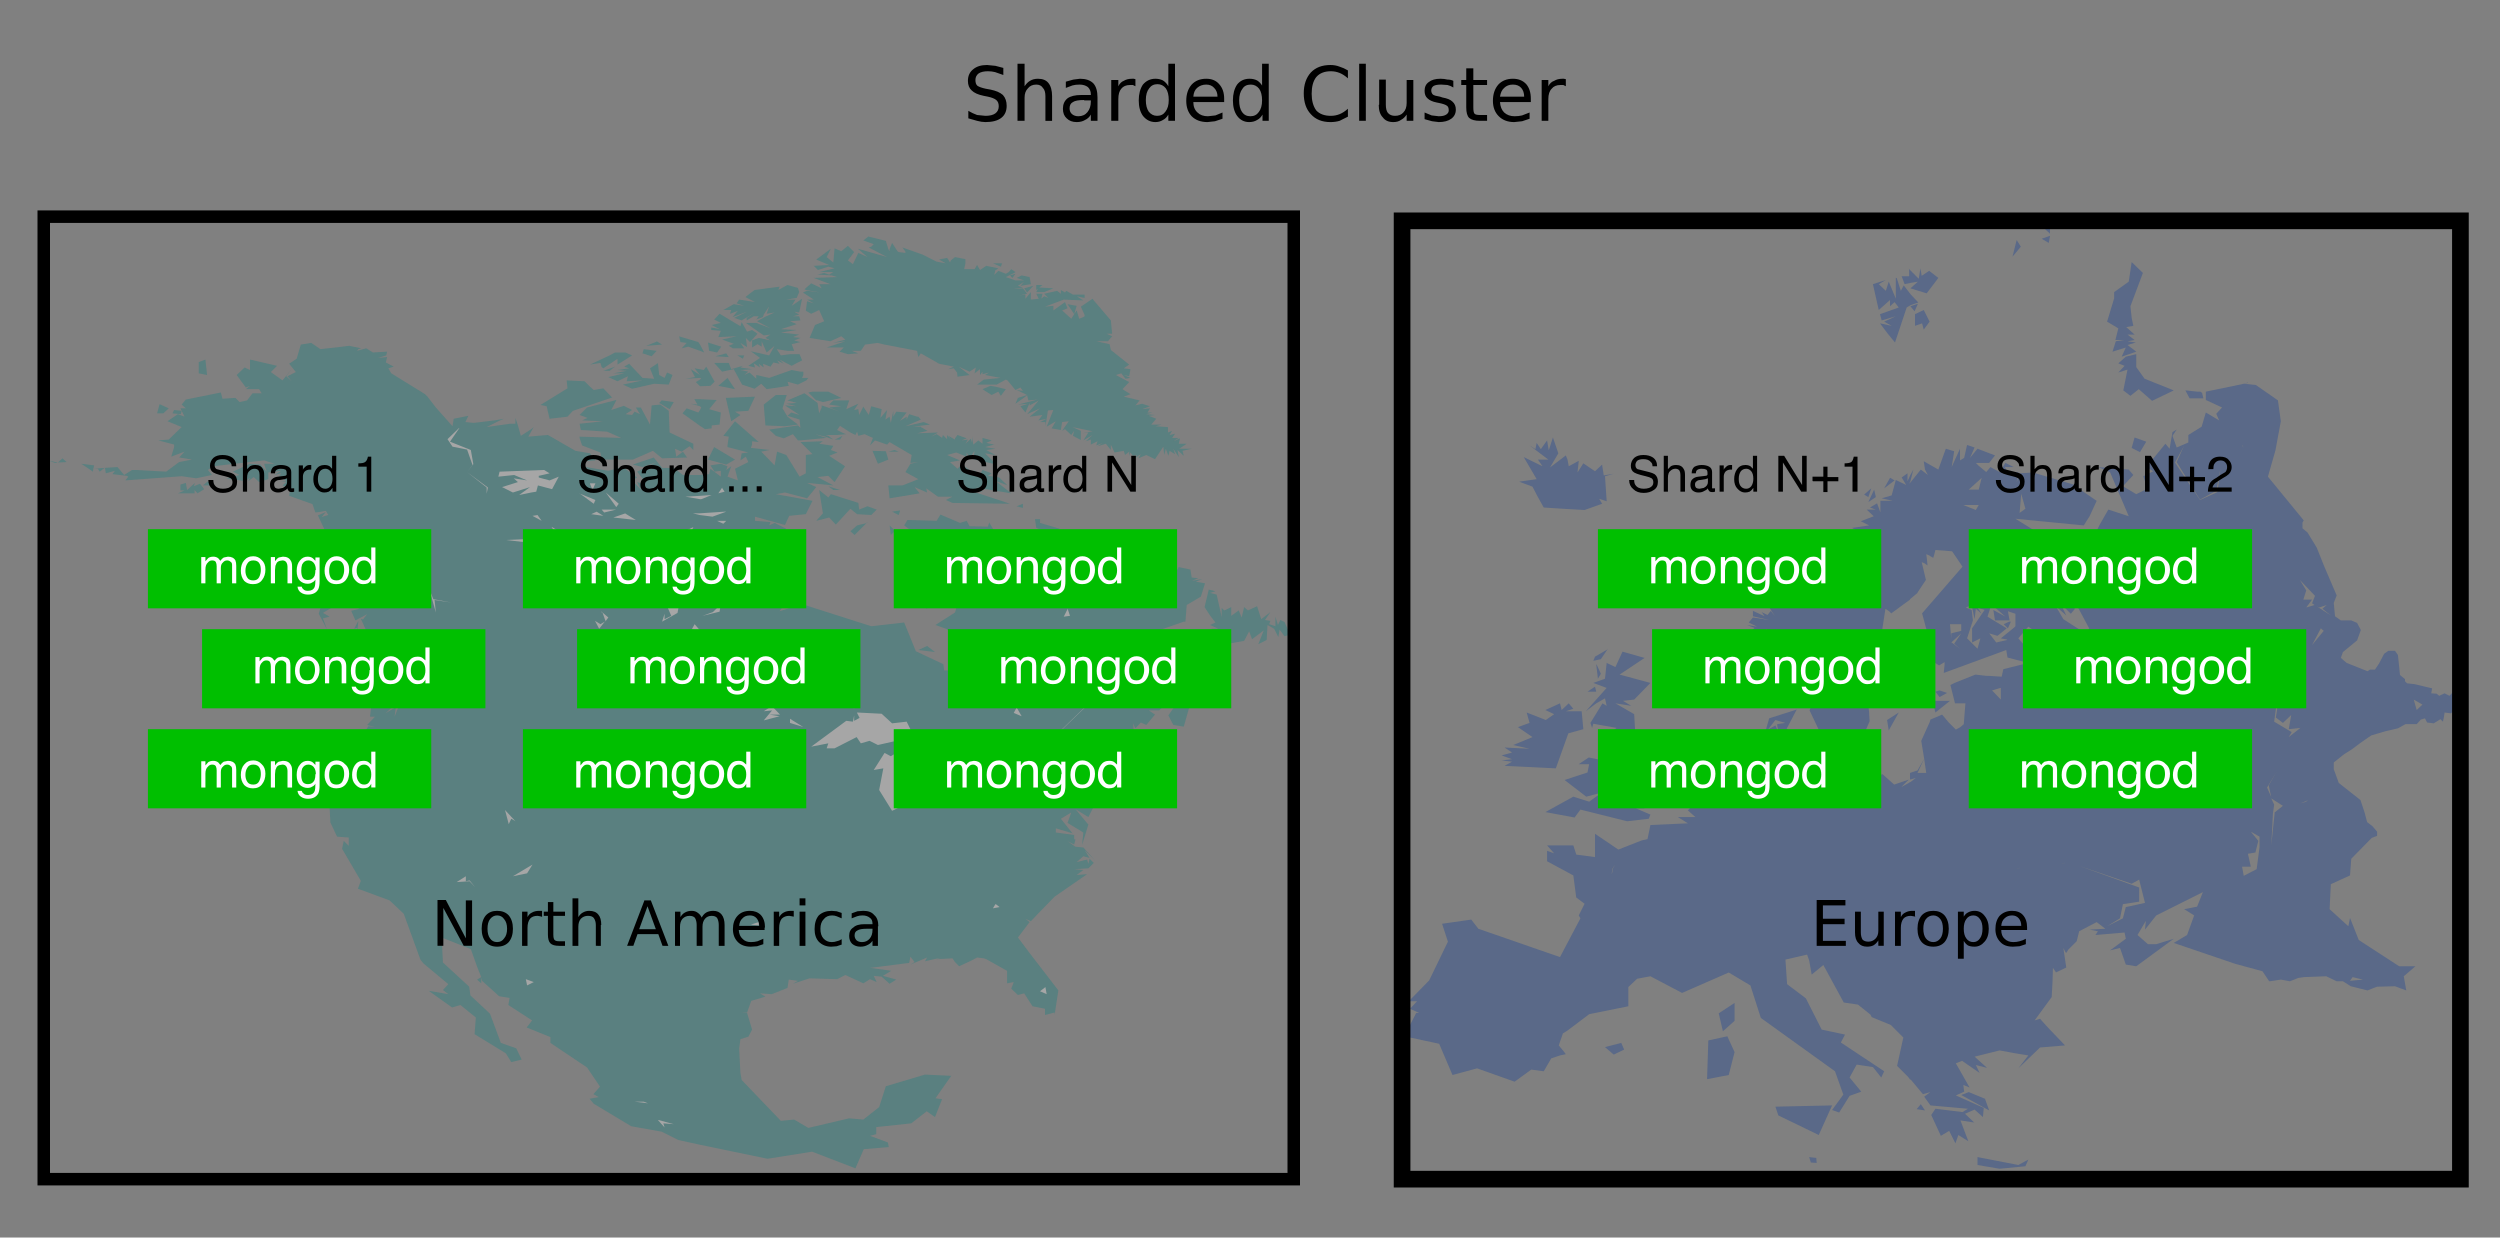 <svg xmlns="http://www.w3.org/2000/svg" height="297" width="600"><rect width="100%" height="100%" fill="#808080" stroke="none"/><path d="M492 53.6l-1.4 1.2 1.1 1 .3.3v-2.5zm0 3l-2 .7 1.7 1 .3-1.6zm-8 1l-1 4 2-2.4-1-1.6zm27.6 5.3l-.7 4.7-3.5 2.5v1.5l-1.7 5.6 2.7 1.6-.7 2.8h2.1l-2 .3-.8 2.5 3.2-1-1 2.2 3.5-1.2-2.1-1.6 2-.6-2-.3 1.7-.3-1.7-1.3h1.7l-2-1.8 1.7-.3-.4-1.9-.3-2.8 3-8-2.7-2.6zm-53.4 1.6v1.8h-1.8l.7 1.9 1.4-.3 1.8-.3-1.8 1.6 3.9 1.2 2.8-3.7L463 65l-1.8 1.2-.3-1.8-.4 2.5-2-2-.4-.5zm-3.2 2.2v5l-1.7-4.1-.7 2.2-1.7-1.6 1.7-1-3.1 1 1.4 6.2 2.7-2.4v1.5l1.1-1 1 1.3-4.5 1.6.4 1.5 3.4-1-2.8 1.3 1.8 1-2.8-.6L453 80l1.8 2.2 2.8-8.4 1-.6 1.8-.6-1.8-1.9-1.7-2.2-.7 1.3-1-3.1zm5.3 6.2l-1.8.6 1 1.2.8-1.8zm1.4 1.5l-2.1 1v2.8l1.7-.6.4 1.5 1.4-1.9-1.4-2.8zm51 10.6l-2.5.6-1.8 1.6 1.5.6-1.5 1.6 2.2-.7-1 5 1.7 1.3 2-1.6 3.2 2.8 5.2-2.5-7-2.8-2-2.8v-3zm26.8 6.9L529.4 94v2l3.9 1.8-1.4 1.5.7 1.6-3.2-1.9-1 3.4-3.2 2v1.8l-2.8 1.2-1-2.8 1-1.5-1 .6-.7 4-1-1.2-4.6 5.6 1.7 1-2.4 1.2 1 3-2.7 1.3-3.2-1.9 2.5-2.7-1.1-1.3-7.3-.6 2.8 1.2 4.5 10.6-4.9-1.6-2 3.5-1.1 2.2-.3.7 1.3 1.7 1.8 2.2h-5l-.6 1.3.7-1.6-3.8-.6-.4 2.2 4.2 1.2-.7 2.8-7-2.2-2.5-4 .7-2.5-4.5-1 1.4-.9-4.5-2.8 16.4 1.6 1.4-2.2 1.7-3.7-4.4-3-.1-.1-.7-.7-10.1-3-3.2.2-.7 2.2.4-2.5-2.5.3-.7-1.5h2.1l-2-1-1.4 2.2-2.2-1.2-1 1.2-1.8-1.5-.7-.7h3.2l1.4-1.8-4.2-1.6-1.8 2.2 1.1-2.5-1.8-.6-.7 3.1-1 .6v-2.8l-2 4.4.6-3.8-2-.6-1.8 5-3.5-2 .3 2 .7 1.3-1.7-1.3-2.5 3.1-.3.3.3-.6.7-2.8-.7 1.3-.7 1.5v-1.9l-1.4 1 1.1 1.8-2.5-1.2-1 3.7-2.4.7 2.7.6h-3v2.8l-.8-2.2-1.7 1 1.4.5H448l1.7 1.6-3.1 1.2 2 1-4.1.6 1 .6-2.4 2.8 2.4-.3-3.5 1 1 1.2-1-.6-1.7 3h2l-4.1 1.6 2-.3-2 1.3 1 1.2-1.7.6-.4-1.5-4.1 4 2 .7 2.8-2.2-1.4 3-2.8.4-.3-1.6-2.8.7-.3 2.8-1.8-1.3 1.4 1.9-3.5-1.9 2.5 1.6-4.6-.3 1.8 2.8-1-1.3-.8 1-1.4-.7.7 1-2.8-1.3v1.3l3.9.9-3.9-.6-1 1.2 2 1-2.4-.4 1.8.7-1.4 1.2h3.5l.7-1 1.4 1.6 1-1.5v1.2l-2 1.6-.8-1.6-4.5-.3 1.4 1.2h-1.8l.7 1.3 1.4-.6-2 1.5.3 1.3 1.4-1.3-1.4 2.5 4.9-2.2-6 3.8.7 1.2 2.8-1-2.4 2 2.1.6-1 .9-1.8-1.2-.4 2.1 3.2 3.4h3.5l4.5-4.3 2.5.6 1.4-4 .2 5 .1 2.8 1.3-.3-.3 1.6-.3.8.7-1c.4-.3.6-.8.6-.8l-1 2.7 2.8 5.9-1.4 1-.3.3.7 4.7 4.2.4 2-3.8 3.6.6 2.8-6.5-.1-1.6v-.3l-.3-3 .5-.1h1l-1.2-.5-.8-.5.9-.1 2.8-.5v-.5l.4-1.1.6 1.6 1-.8 1.5-1.2-.1-.1-.8-.5h-.1l-.7-.5.1-.1h.2l.2-.2 2.2-1.2-1.6-2.4-.2-.2-1-1.5-2.4-.6 1.7-11.1.9.6.5.5 4.5-3.3v-.1l1.8-1.5v-.1l2-3v-.1l-1-4.2.7.3.7.5-.1-1.1-.2-1.6.5.2 1.2.7v-.3h.1v-.1l.4-1.5 4 .3 2.5 3.7-9.7 11.2 1.7 6.3-.7 4.3 3.1 1.9.3-.2 1-.6v.6l-.2 2 15-5.5.3 1.8 5 1.3-6 1.5-.4 1.8-3.1-.2h-.6l-2.6-.3-5 2-1 .5 1.1 4.4h2.5l-.4 5-.8.7-1.1.6-1.6-1.6-.1-.1-1.6-1.9-2.8 1.2-.2.7-.1.2-.1.2-1.8 4 .7 4.3.2 1.4.3 2h-2.1l1.6-3.4-1.6 2.8-1.8.6v1.6l1.4-.4-1.3 1h-.2v.1l-2 1.1 1.8-1.8-3.5 1.2-2.8-2.5-10.5 3.4-.3 2.2-4.9-4.3-7 1.5 1-2.2H427l-1.7-2.8 1-4 4.9-3.1-2.4-1.6 2.4-4.6-6.6 2.1-3.2 11.2 1.4-.3.7 2-1.4.5 3.5 4.4-3.5-2.2-1 2.5-1.4-1.9H417l.7 1.9-5-1.6-2 1.3 1 2.5-2 .9-1-3.4-3.6 4.3 1.8 1.6h-4.2l2.4 1.5-9 .4-.7 3.4-1.4.3-5.6 2.2-5.6-3.8v5.6l-4.5-.6-.7-2.2h-6.3l1.7 1.9-1.7-.6v2.5l6.3 3.4.7 5.3 2 1.5-1.4 2.8.4.7-4.9 9.3-19.6-6.8-1.7-2.2-7 1 1.4 4.3-4.5 9.3-4.9 5h2l-1.7 1.8 2.2 1h-.7l-2.9 5.6 8.4 1.8 3.2 7.5 5.9-1.6 9 3.2 4-2.9 3 .4 1.8-3.1 2.1-.7 1.4-.3-.7-.9-1-1.2 1-2.9 1-.6 5.3-4 9.4-1.9v-4.6l2.1-2 3.2-.6 7.6 4 11.2-4.9 5.2 3.1 2.5 7.8 17.8 12.8 2 5.6-2.7 3.7 1.7.6 2.5-4 2.8-1-2.8-3.4 1.7-3.1 3.9.6 2 2.5.7-1.5-10.4-6.9 1-1.9-5.6-1.2-3.8-7.5-4.5-3.4-.4-5.9 5.2-1.2.5 1.4.6 3.4 2.8-2.3 4.9 9 3.4.5 3 2.4.3.6 4.6 1.9 3 3-1.5 6.8 2.6 2.6.6.8v-.2l3 3.6 1.8-.5-1.5 1.1 1.5 2.1 9 .8-1.3.8-6.5-.8-1 1.5 2.3 5 2-1.2 1.5 3 .7-2 2.4 1.5-1.9-5 3.3.5-2.2-2.1 2.3-1 2 1.8.2-2.2-6.7-3 2-.9-.2-1.6 1.5.6-3.3-5.8 1.5-.6 4.2 2.9-.9-1.9 2.7.7-3-2.7 6-1.5 3.8.7 3.1.5-2.4 3.1 5.2-5 6-.5-4.2-4.4-1.8-2-1.3.4 4.1-5.6.2-3.6.1-3.4.7 1v.1l2.5-1.2-.7-4.7.5 1 .2.2.5-.8 2-2 .6-2.4 4.2-2.2 2.1 1.6-3.8.2 2 .4-.6.9 7-.6.3 1.5-3.8 2.8 2.4-.6 1.4 4 2.5.4 9-6.6-4.2 1.3h-2l-2.5-2.2 2-3.4-.2 2.1 2.7-3.4 11.2-5.6-1.4 3.5-3.1.6 2.4 1.5-1.7 4.7-3.2 1.9 14.7 5 6.6 1.8 1.6 2.4h.2l2.6-.4 2.2.4 2-.8 1.4-.2 5.3-.2 2.5 1.2h1.5l1.9 1.2 4 1 1-.4 1.3-.5 4.3-.1 2.7 1-.6-3.4 2.8-2.4h-3.9l-9.7-6.3-2.1-5.3-.4 2-4.5-4.1.3-6 4.6-2.1.3-4 4.9-5 1.3-.5v-1l-1.1-1.3-1.3-1-.6-2.3-1-3-5.2-4.1-1.2-3.3V183l2.5-2 1.9-1.2 2-1.5 2.6-1.8 3.4-1 3-.7 1.8-1h2.7l1-1.1 1-.3.5 1 1.6.2 1.6-1 .6.6.2-.9-1.6-2.8 1.6 2.8.2-1.3 1.5.2 1.8-1.5.7-1-1.2-2.3-.7-.4-.9 1-1.2-.6-1.3.6-.6-.5-1.3-.1.2-1.2-4.2-1-1.8-.2-.5-.5v-.5l-1.2-1-.5-4.8-.7-1h-1.6l-1 .7-1.2 2.3-1 1.5h-1.2l-.6.4-5-2-1.4-1.2.5-1.4 3.4-2.8.9-2.5-.9-1.7-1.4-.6h-2.5l-1.4-1-.3-3.2.7-1.8-3-7-1.8-4.5-2.2-3.6-1.2-1v-1.4l.3-.5-8.6-10.5 1.8-6.3 1.3-7-.7-5-.7-.5-4.6-3.2-2.9-.3 1-.3zm-15 1.8l1 1.9h3.3l-.3-1.3-.4-.3h-.7l-2.8-.3zM372.7 105l-1 3.1-.4-2.4-1.5 2.1-1-1.5-.3 1.5-1.4-.9 4.5 3.4h-2.5l1.1 1.6-4.5-2.2 3.1 5.3-4.2.6 3.2 1.2 1.3 2.5 1.4 2.5 4.6.3 5.2.3 4.2-1.5-.7-1.2 1.8.6-.4-6 2.1-.6-2.4.4-.4-2.6-1.7 1.6-2.8-1.9-1.4 2.2.3-2.8-2.4 1.3-.3-1.6-.4-1-3.8 2.9 2-3.4-1.3-3.8zm139.6 0l-.7 2.5 2 1 1.5-2.5-2.8-1zm11.9 1.9l-1.8 4 5.6 9 3.9-2.1 1-5.3-.7 5.6-4.2 1.9-6-9 2.2-4.1zm14 0l.3.6-.4-.6zm-84.6 7.8l-1.4 2.5 2.5-1.9-1-.6zm22 0l-.7 2.8h-2.4l3.1-2.8zm-26.5 2.5l-1.7 1.5 1 .6.7-2.1zm.7.3l-1.4 3 1.8-1.2-.4-1.8zm35.3 1l1 3.6-1.4 1 .4-4.7zm-14 2.7h3.8l-.7 1.2-3-1.2zM483 129l.7 1.5-1.8-.6 1-1zm26.2 6.5l2.8 2.8 9 2.5v.3l-9-2.8-2.8-2.5v-.3zm-34.6 2.5l3.5 1.9-3.2-.3-.3-1.6zm18.5 1l3.2 1.5h-1.8l.7 2.8-2.1-4.4zm58.7 0l3.8 4-.7 1.8.6.4.5.3.6.3 1.8-.6-1 .9 2 1.6-3.4-2.2-.5-.3-2 .6 1.4-1.9h-2.1l.7-2.2-1.7-2.8zm-60 2.1l1.3 1.3h-1.8l.4-1.3zm-16.5 1.6l6 5.3-2.9-1.6.4 2.5h3.5l-.4-2.2 1.8.6v3l-.3.3-3.2 2.6 1.5.3v.1l-2.6.6-1.7-2.2 2 .6 2.2-1.8-4.6-2.8.7-2.2-2.4-3.1zm19.6.9l3.5 1.6 3 5.6-1 1.8-2.7-.3 1.7-1-4.2-2.7-1.8-3.1 2.5 2.2-1.4-2.9 2.5 2.5 1-1.2-3.1-2.5zm-21.7 1.6l.7 3.4.3-2.5 1.4 1.2-1-1.5 1.7.6-3 4.4v3.4l2-1-.7 2.5-2.5-2.5 1.4-4.3-.3-2.5-1.4-.6 1.4-.6zm9 4l-1.3.6 1 1 .7-1.6h-.3zm-14.2.6h2.7v1.6l-2.4.6v2.2l2.4-2.2-1.7 2.5 1.4 1.2-2-1.5v.3l-.4-4.7zm18.8.6l6.3 4.4-3.5 4.4-5.2-6 2.4-2.8zm70.2.4l.7.6-2.8 3.4 2.1-4zm-50.6 3l.6 1-2 .3 1.4-1.2zm-120.5 2l-3.1 1.8-.4 1 1.8-.4 1.7-2.5zm3.5.6l-1.7 3.7-2.1-1-.4 3.8-2.8 1 3.2 1.2-5 5.6 2.5-1.9 2.1-1.2.4 1.8-1-.6-2.9 4.7.4 1.2.3-1 5.6 1-2.8 1.9.7 2.5 1.4-.7-2 3.2 1 1.2-5-1-2.4 1.6h2.5l-.4 2-5.5 1.8 5.2 4 3.8-1-3.1 2.2-3.8-1.2-6.7 3.7 7 1.3 1.4-1.9 11.2 2.8 5.2-.6.4-1-3.5-1.5h2l3.9-3.4-.7-2.5-3.8-1h-.4l1-2.7v-.3l-.3-.7-1.7-.6 2.4.3.4-1.5-2.8-3.2-.4-7-4.5-2.6 3.8.6-2-1.2 2.7-.3 3.9-4-7.4-2 6-4-5.3-1.5zm120.1 2.1l-1.8 1.3 1.4.3 3.2 1.6-1 2.7-5-2.4 3.2.3-2.5-2.8 2.5-1zm-126.4 1l.4 3.4.7-1.2-1-2.2zm142.8 2.2l.4 5.9-2.1-4.4 1.7-1.5zm24.8.6l.7.9 1-1-5.9 7v1.2l-.3 1.8 1.7 1.3 2-1.9-.6 3.4 2.8-.3-2.8 2.2.7-1.2-4.2-2.5.7-5.3-1.4-1.3-4.9-1.5-3.8.3-2.7 1.7-1.8 1.4h-.4l-4.2-1.5 4.3 1.4 2.1-1.3 2.7-2 4.2-.3 4.5 1.8 1 .7-.3-1.6 1.8.6 3-2.5v-1.5zm-111.4.9l2.8.3-1 2.8-4.6 1.6.7-2.8 2.1.3V163zm-56.5 1.6L381 166h2.1l-.3-1.2zm97.4.3v2.8l-2.1-2.2 2-.6zm-14.7.6l-1 .3 1 1.3 1.8-1-1.8-.6zm25.1.3l1.8 1.3-2.8.3 1-1.6zm88.7 1.9l2.1 1.2-1.4 1.3-.7-2.5zm-115.5.3l.7 2.8 3.5-2.8h-4.2zm-89.4.6l-3.5 1.6 2.1 1-2 1.4-4.6-1.8.7 2.5-2.8 1 3.5 2.4-4.6 1.9 3.9.9-6-.3 1.8 1.2-2.5.7 2.5.9-2.5.3 2.5.3-1.8 1 6.3.3 6 .3 3-8.4 3.6-1-.4-4.3h-3.8l1.8-.6-1.1-1.3-1.7 1.6-.4-1.6zm81.3 2.2l-2.8 1.8.4 2.5 2.4-4.3zm-29.6 1.8l2.4.7-2 .3.3 1.9-.7-1.6-1.8 1 1.8-2.3zm9 6l-1 2.2-.7-2-2.8 1 2.5 6.2V184l2.7-2.8-.7-2.5zm-7.3 1.8l-.7 1.9 2.5.6v-2.5h-1.8zm118.7 4.4l-2 3.5.6 2.8v.3l2.8 1.8-2 1.6v.3l-.8 7.7.4-7.7.3-2.2-.7-1.5v-.3l-1-2.3.3-.5 2.1-3.5zm-107.9 1.5l-1.7 1 1.7.6v-1.6zm86 4.7l.3.6.3 1-.3-1-.4-.6zm29.2 1l-.6.3-1.1.3 1-.4.7-.3zm-13.6 7.4l2.1 1.2v2.5l-.7 5.3-3.1 1.6-.4-2.2h2.1l-.7-3.1 1.8-.3.7-2.8-1.8-2.2zm-41.5 7.2l-1 .3h-2.1l-1.1.3 1-.3h2.2l1-.3zm-111 .6l-.7 1.2v.7l-.4.6.3-.6v-.7l.8-1.2zm105.7 0l-.7.3h-2l-1 .3 1-.3h2l.7-.3zm5.3.3l12.9 4.4 1.8-1 1.4 5.6-4.6 1-.7 2.7-3.8 1.9 3.1-1.9.7-3.4 3.9-.6V213l-14.7-5.3zm-11.2.3l-.7.3h-2l-1.1.3 1-.3h2.1l.7-.3zm-100.9 2.5l-.3.6v1l-.7 1.2.7-1.2v-1l.3-.6zm178 24l2.5.6-3.1.3.7-1zm-148.3 6.2l-3.8 2.5 1 4.3 2.8-2.5v-4.3zm-1.7 8l-4.6 1-.3 9.3 5.2-1 1.4-5.5-1.7-3.7zm-25.5 1.6l-3.9 1 2.1 1.8 2.5-1.2-.7-1.6zm83.4 11.8l-1.8.7 6.7 3.7-1-2.8-3.9-1.6zM461 265l-1 1.2 2 .3-1-1.5zm-21.3.3l-13.6.3.7 2.1 9.7 4.7 3.2-7.1zm34.9 12.4v1.9l5.3.9 6.2-.6.7-1.6-2.4 1.3-9.8-1.9zm-40.4 0l.4 1.3 1.4.1-.1-1.2-1.7-.2z" fill="#039" opacity=".3"/><g opacity=".3"><path d="M222.4 266.7l2 1.4 1.7-4.3-1.6-.2 3.8-5.4-6.3-.3-9.4 2.8-1.6 5-3.8 3-3.4-.3-9.8 2.3-3.4-2-3.2.3-9.4-9.8-.3-1.7-.3-5.8.3-2.3 1.9-.6-.6 1.2 1.5-2.9-1.2-4-1.6-.1h1.6l1-2.8 3.4-1-1.3-.8 2.8.2-1 .4 4.8-1.9.3-2 2.2.3-1.2.7 4-1.3 6.6.2 2-1 4.3 2 1.6-1 1.6.7-.7-1.5 1.9.2 1.9 1.7 1.6-1-3.2-.9 2-1.2-2-.3-3.1-.4 9.4-1.2.3-1.5 1 1.3-1 .6 4-1.7-.5.9 4-.9-1.2.4 3.8-.2.6.9 1 1 3-1.4 1.3-.7 1.6.2.6.2 5 2.8v3l1.6-.3-.6 1.6 1.6 1.5 1.5-.4 2 3.1 3 .6v1.5l2.3-.6v.6l.9-5.9-7-9.1-2.7-3.6 2.8-3.7-1-.8 1.3.6 1.9-2 3.8-3.9 7.8-5.4-2.5.2 1.6-1.2-2.2-.2 3.4-.2 1.3-1.3-1-1-.3 1.2-.3-1-2.5.6 1.6-1.4 1.5.4-1.2-1.9 2.5 2.5-2.8-3.1-4.1-.4 2.2.2-1.9-1.3 1.6.8.3-1.2-.3-.1v-1l-4.4-.6v-1l4 1.2-2.8-3.5 2.5-1.5-.9 2.5 3.8 2.3-.3 3 1.5-4.9-3.1-3.7 3.1 1.9 1.6-3.1-1.6-2.1 1.6-2.3 6.6-2.5-.6-1.7 1.2 1 3.8-1.6-1-1-.3 1.2-3.4-1.5.3-4.8 1.2-.4-.6-1h2.2l-.3-2.7.6 1.2 1.3-1.4 1.3.6 2.1-2.5-1.5-1h2.5l4.4-4.4-.6 2 1.2-.4 3.1-1-1.2 1.7-1.9-.7-2.8 4 1.2 2.3 2.5.4 1.3-4.6 2.2-.2-.6-.8 5.3-3.6 1-.8-1.6-.2 2.5-2.5.3-.4-.6-.2-1.3-.2v2.3l-1 .4.7-2.5-1.5-2.1-1 4 1.8 1.1-2.1-.3-3.5 1.9-5.3-.7-1.9-2-1.6.6v-2.7l-1.8 1.2-1-.8-2.8.6 4-1.4 1.6-2-2.1-1.8-4.5 1-4 3.4-5.4 7.9 2-4-1-1.4 5-5.2.3-2.5.3-1 16.3-5.7h.4l.3-4 3.4-2 1-3.2-2.2-.4 1.5-.6-2.5.4 1.6-.6-1.6-.2-.3-1.9-2.8-.6-1 1.8-.9-1.6-2.8.2-2.2 3.5 1.5-3.3-1.8 1.7 3.1-3.6-2.2.2v-.6l-1.9 1-1-.8-.2.9-.3-.9-.1.5-1.2.6v-.9l-.3.5-1 1.2-1.2-2.5v1l-.6-.8-2.9.4.4-1-1.6.6.6-.6h-1.6l1-.6-2.5.2 2.2-.5-.7-1.4-3.4-.2 1-.9-2.3-.4-.3-.8-1.2 1.2.3-1.8-1.6 1.2.3-1.6-1.2-.9-2 .7 1-.9-4.7-1.4v-.9h-1.2l.3 2.1 1.9.8-1.3.9 1.3.2-1 1.2 1.6 1.5-2.2-1.5-1 3.4-1.9-1.5-.3 2-.9-2.4-4.4 1.2.3-1 1.3.4-.3-1.7-1.3.5-1.3-2-2.5.5 2.5-.8-1.8-3-.3 1-4.4-.1-.7-1.3-1.6.5-4.7-2-.9 1.5-7-.2-.8 1.3 2.5 1.9-.3 2.5 1.5-.4 1.9 2.2-1 4.8 4.8 1.3 4 4.6v-.4l2 1-2 .2v-.8l-1.2 4-4.7 3 2.8 1 4.4 5.7-1.3 1.9 1.6 1.7-2.2-1.3-.6 1.9h-2.6l-.2-1.5-6.6-3.1-2.8-6.9-7.9.9-16.6-5.3-5.4 1.7 1-1.5-2.9-4.1h-2.5v1l-1.8-1.8-.4-4.6 3.2-4-1-.6 3.8-2.3-1.6-.6h2.5l1.3-1.3-2.8-1.4-1.3.6.3-.8-3.7-.3v-1l7.2 2 1-2.2 4-.4 1.6-3.2-8.8-1.6 2.2-.4 5.3 1.4 2.2-2.7-2.2-1 6.3.6-3.8-2 2.6-.3 1.5 1.5 2.5-3.8-3.8-2.5 2-.8-1.6-.6.6-1-3.4-.5.9-.6-5.4.2 2.9 2.9-1.6.2v4.4l-1.5.8-3.2-5.2-2.2-.8-.6 3.3-3.2-3.3 2-.4-4.5-.5.3-.8v-.8l1.6.2-5.7-5-2.8 3.5 1.3.2-.3 2.1v.4l5 1.3-1.6.2-.3 1.7 1.3-.9.6 1.3-3.2 1.6.7 2.8-2.5-.9.9-2.5-1.2.9.3-.9-1.6-.6-2.5.4 1 1.5 1.5-.2v1.4l-2.5-1.9-.3 1.3-2.2.2h-4.1l-2.2-1.7h-2.8l-2-2.5-5 1.7 2.3.6 3.4-1.2-4.7 2.3 1.6 2-.3.9-1.3-.4 1 1.9-2.2-2.3 1.2-.7-3.4-2.5-3.5.9-6-1 .3-1.3 2.6-.2-1.3-1.7-3.5-.6-4-2.3-2.6-1.5-4.7.4 1-1.8.3-.5-.6.5-2.5 1.6-.7-2.5-.6-1.8v1.4h-1.3l-5.6.8 2.8-1.4 1.3-.6-2.2.4-5 .6-2-.2.7-1.5-3.5.7-.3 1.8-4-4.5-2-2.6-.6-.6-8.1-5-.7-1.2 1.3-.4-1.9-1 .3-1.3-2.2.2 2-.6.2-.9-3.4.2-1.6-1-2.2.6.3-.4.7-.2-2.9-.6-1.6.2-5.3.6-2.2-1.5-2.5.4-1 3.4-1.8 1.2 1.6 2-2 1 1 1.2-1.3-1.2 1.3-1.7-2.2 2.7-2.8-2 1.5-1.5-6.5-1.5v2.5l-1.3-.6-1.9 1.8 2.2 3 1-.4-1 .8h3.2l.6 1h-2.2l-1.3 1.7-1.8.4-1-1-3.1.2-.4-1.5-8.4 1.7-1 1.2 1 .9h-1.3l.3.6.7 1.4-1.6-.6-2.5 1.7 3.4 1.4-3.1 3-2.5.2 3.8 1v.6l-.7 2.3 3.2-1.2-1.3 1.4 3.1.5-3.1.6-3.1 2.3-7.3-.4h-.9l-1.9 1.2-1.6-1.9-3 .2.2 1.3 2.2-.6-.6.8 3.4.4.4.2-.7.9 13.5-1 3.5.5 3.8-.8-1-1.2 1.3-.9 12.2-1.4 2.5.8h-2.5l.6 1.9-1.5-1.7-2.5-.2-4.1 1.9 1.6.8-3.2.8 4.7.7 1-.9-.4.9 1.3-1 1.3 1.2 2.2-.7v-1.6l3.1-.4-1.6 1 1.6-.4-.6.8h2.5l-1.6.4 1 .7h-1.3l1.2.2-.9.8 1.9.8-.3 1.7 5.6 2 .7 2 .9-.1 1.6-.3.6 1-1.6.5 1-1.2-1.9.8 2.8 6h1.6l-.3-2.7.9 1.5 1-.9-1.3 2.1 1.6 1L85 127l-1.6 3.6 1 .8 1.5-.6L84 132l1.6 1h-1.3l1 1.3-1-1 .4 1.2-1.6.2 2.8 4.2-3.1 1.5 1.9-.5 1.9-.4v1.3l-2.3 2.9 2.9-1.3 1.8-1.6-2.4 2.5.9.6-2.5.4-.7.8 2 1-2 .5 1 2.3 2.8-1.5-1 1.3 1.7.6-2.2-.8 1.5 3.3-2.5.8 1.6-.4-.3 1 3.1-.8-3.8 2.1v1.3l1.6-.5-2.2.7 1.9.4-2.2.2 3.1.6h-2.8l3.8 1h-1.3l.7.7 2.5-.4-2.9.6 1.3 1 1.2-.8-.9.8 1.5.5-.2.2h2.5l-2.2 1.2 1.2 1 1.3-.6.6-.4v.6l.3 1-1.5.5 2.5-.2-1 2 1.6 1.3-1.9 4.8.3-2.3-2.5 1.5 2.5-2.3-5.6-1.9-.6 5H90l-1.9 2 1.9.5-1.6-.2-6.5 10.2-.4 4.6-2.5 3 .3 5.3 1.6 3.4 2.8.2v2l-1.2-1.2-.4 1.9 4.5 7.7-.7 1.9 2.2.8 5.4 2 3.4 3.2 4 11 .7.9 6 5-1.3 1.4 1.3 1-4.7-.8 5.6 4 2-.6 3.7 3-.3 4 7.5 4.6 1.3 2.1 2.5-.6-1.3-2.7-3.7-1.3-2.6-7-4.7-4.4-.3-2.1-6.3-5.8-.3-6 7 2.8 1.5 4.2 1 2.5-1 .6 1 .9v-1.4l.2.8 4.1 3.7 2.5.4-.3 1.7 5.7 3.7-1.3 1.7 5.7 2.3v1.4l8.8 5.9 3.1 4.6-1.6 1.8 1.3.7-2.2.4 1 1.2 9 5.4 7.3 1.3 4 2 5 1.1 16.4 3.4 10.7-1.7 10.4 4 2-4.6 6-.5-.2-1.1-4.3-1.6 1.5-.4v-1.7l8.4-.9 3.6-2.8z" fill="teal"/><g fill="teal"><path d="M84.8 139.8l-1.3 1 .6.5 1-.6-.3-.9z"/><path d="M85 140.7l-1.2 1h1.6l-.3-1zm-59.9-28.4l-2.7.2h1.1l.4.7 1.2-.9z"/><path d="M22.4 112.5l.2-.8-3.1-.4 1.5 1 1.3.9.1-.7zm21.2-13.9l-1.8-.2-.4.8 2 .2.2-.8zm5.7-12.3l-1.6.6v2.7l2 .4-.4-3.7zM38.3 97l-.6 2.2h1.5l1.3-1.2-2.2-1zM15 110l-1.1 1 2.1-.1-1-.9zm-1.1 1h-.2.2zm-.2 0l-2.1-.5 1.6.6h.5zm36.2 4.5l-1.2 1h2.5l-1.3-1zm-5.3.4l-1.3.4v1.4h1l-1.6.7h4v-.8l.7.8 1.6-1-1-1.3-1.5.6.3-.8-1.9 1.7-.3-1.7zm39.5 2.9l-1.2 1.9v-1.5l1.2-.4zm5.4 5.8l-1 3-1.8.2 2.2-2-2.2-.3 1.8.2 1-1zm-9.8 5.2l-.9 2.7 1-1 1.2 1-1-1.8 1.3 1.2 1-.6-2.6-1.5zm3.5.4l-2.5 4.2 2.2-.6 1.2-2.3-.9-1.3zm-1.9 4.6l-1.9 3 1.6-2 .3-1zm.7 0l-.7 2 1.3.3 1.2-1.2-1.8-1zm-.7 2.2l-1.2 2.2 1.2.4-1.6.9 1.3 1.2.3 1.3 1.3-1.7-1.6-.8 1.9.2-1.6-3.8zm-3.8 6.8l-1 3.5 2 3.8-1-2.7 1.6-.4-1.6-.9 3.8-2.3-3.4 1 1.5-1-1.9-1zM86 149l-1 1.9.7-.2v1.4l.3-3.1zm4.7 0l3.5.2 3.5 1.7-2.3.2-1.8-1.9-2.9.8 2.2-.8-2.2-.2zm-7.8 8.1l.3 1.3h2.2l-2.2 1 2.2.6.3.5 1.9 4 2.8-.3-1.5 1.5 5 1.8-2.9-5.8-.6-1.2L83 157zM208.5 56.7l-1.3 1 2.5.9-.6.6-.6.2 4.4 2.3-7-2 2.3 2-2.2-1-1.3 2.7-1.2-.9 1.5-2-1.5-1.5-1.6 1.3-1.6-.7-.3 3.4-1.6-1.3 1-2-3.5 2.6 3.1 1.3h-.2l-3.5.2 1 1 2.5-.8 1.5.4-3.7.9h3.4l-1 .6-1.2-.4-1.6.4 3.4.2 1.3.4-5.6.2 4 1.5h-2.7l.6 1-2.5-1.2-1.6 1.4.3.2 3.5.6-3.2-.4-1 .4 2.6 1.7h-1.6l1.6.9-1.6-.5-.3 2.3 1.3.7 1.9-.9 1.2 2.7-2.2.9-1.3 3.1 5 .8 2.6-1.2 1 .8-3 .8 3-.4-4.5 1.5h4.1l-1 1 2 .6 2.5-.2-1.6-.6h2.2l1-1.5 3-.4 1.7.4 7.8 1.5.3 1.5.6-.9 4.4 2.5 3.5.7-1.3.6 1.3-.2.8 1 .1 1 2.9-.4-2.6-2 2.6 1.2 1.5-1-.3 1.4 1.3-1V90l.6-.8v.6l1.6-.4-1 .6 3.8.7-4.1.4-1.6 1.2h4.7l2.2-1.2.4.2 1.9 2.3 1.2-.6.6.8-1.5-.2 2.5 1.2.3 1.3 2.2-.2-4.7 1.2 2.5-.2-1.9.6 1.2 1.5 1-2.3v.6l2.2-1.2-2.8 3.3 3.1-1.4-2.5 2 3.1-.4-1 1.3 2-.4.3-2 1.3-.1-1.6 4 2.2-1.3-1 1.7 2.2.4.3-1.9 1.6-.2-1.6 2.3.7-.4 1.5 1.4.7-1-.3 1.2 1.9 1v-2.2l-2-.9 4.8 1-2.5.5 1.5-.2-1.2 1.9 2.2-1.3-1.6 1.5 1.2-.4v1.2l1.6-.8-.3 1 1.6-.6-1.3.8 2-.6 1.2 1.5v-1.3l.9 1.9 2.2-.4.3 1 1-.8v1l.3-.8.6.8 1-.2-.7.8 1.6-1-.6 1 1.9-.8 2.1 1 2-3 .2 2 .4-1.5.6 1.7.3-1.2 1.3.8-.4-1.3 1.3 2-.3-1.7 1.5 1.4-.3-1.2 2.2-.5h-3l1.8-1.2h-1.9l.3-1.3-1.6.7 1.3-.8h-1.6l.7-1-1.3.3.6-1-1 .4v-1.3l-3-.2 1.5-.4h-2.5l1.2-1.4-1.8-.7 1.5-.2-2.1-.2 1.5-.4h-1.2l.6-1-1.9.2 1.9-.7-1.9-.6-1.6.4 1-1.2-3.8-.9 1.6-.6-1.6-1-.3-.2 1.6-1.7-3.2-1.7 1.3-.4 1 1.3 1.2-.2-1.6-.7 1.3.3.3-1.7-1.6-.2 1.3-.9-4.4-3.5-.3-1.4-3.2-.7h2.8l1-1.2-1.3-.6h1.3l-.3-3.2-4.1-4.8-.3-.4-2.8 1.9.9 2v.3l-.3.2-1 .4-.6-2-.6.9.6-2-2.2-.4 1.6 2.4-.7 1.1-2.2-2 1.3-.5-.6-1.5-2.8 2v-1.1l-2 .2 4.5-1.7 4.7.2-1.6-1 1.9.4v-.8h-2.8l-1.6-.9-.3.4-1-.6v.9l-.9-.7-3.1.7 1 1-1-.4-.7.6.3-1.2h-1.5l.6 1.2-1.9.2v-1.8l-1.3 1.6v-1l-1.5.2 1.9-.4-1-1.3-2.5.2 2.5-.4-1.2-.4 1.5-1-.9 1 2.5-.4-.3-1.7-1.9-.4-1.2.6 1.8.6h-2.1l-2.3-.8 2-1 .3-.2-1-.7-.6.7-.7.4-1.8-.7-1 1 .3-1.2-2.2.9 2.5-1 .4-.3-2.9-.6-.3.2-1.2.8-.7-1.2-.6 1h-2.5l.3-1.4v-1l-2.5-.5-1 .8-.2.5-.4-.7-.3-.4-1 .2-.9.2 1.6.9-2.2-.4-3.4-1.7-4.8-1.7.7 1v.3l-1.6-.2-.3-.2-1.3-2-.6 1.5v.5l-.3-.5-.6-2-4.1-1z"/><path d="M251.2 100.5l-1.6.8h1.3v1l.3-1.8zm-4.7-5.7l-2.2.7-.6 1.4 2.8-2zm-8.2-31.6l1.9.8.3-.8h-2.2zm5.4 2.5l-1.3.4.6.6.7-1zM189 68.4l-2.2 1.2.3-.8-6 .8-1.2.9-1 .8 2.3 1.2-3.8-.6-.6.9 1.8.6-2.5-.4-2.5 1.4h1.9l-.3.9 1.9-.7-1.3 1.5 3.5-1.3-3.1 1.5 1.8.6 3.2-1.9-2 1.3v.6l1.7-1h1.2l-.6.8 1.6-.6.2-.6 1.3-2-.6 1.8 1.9-.3-2.2 1-2 1.1 3.2 1.7-3.4-1.3H179l4.3 3 1.6-.2-1.2.8 1.2.6-2.8-.6-1.6.6v1.7l1.3-.8 1 .6v-1.3l1.2 2.7 1.9-1.6-1.3 2.3-4.4-1 2.2 1.6-2.8 1.9 1.6.4-.3-1 1.5 1-.3-.9 1.2.9-.2-.9 1.8.7.7-1 1.5.3-.6-.8 1.6.8-1-1 2.9 1.5.9-.5 1.6-.8-.6-1.5h-2.3l-2.2.3-1-1.5 2.6.4h1.6l-.6-1.6 2.1-.5-1.5-.4 1.5-.6-1.8-.2 1.5-.6-4.4-.5 3.8-.6-3.8-.2 3.8-1.2-1.6-.7 2.5-.2-.3-1h-1.5l1.5-.4-1.2-.7 1.2.2.7-3.3-2.5 1.7.9-1.5h-2.2l2.5-.4.6-1.4-.3-1-2.5-.7zm59.7 0v1.2l.4-.3-.4.8h1.9l2.2-.9-3.4-.2.8-.6h-1.5zm-.7.2l-2.2.6.7 1 1.5-1.6z"/><path d="M172.7 75.3l-1.3 1.4 1.6.8-2.2.5 1.9 1-2-.4v.6l2.3.2-.6 1.5 4.4-.2-3.5.8 2.8 1-1.2.5 1 .6h2.7l-.9-1.3 1.6 1-.3-2.2 1 1 1.8-2-1.3-.9-1.2.4-1.3-2.3-.3 1-5-3zm-9.7 5.4l.3 1.4 1.5.2-1.2 1.3 1.6-.4 2.8 1 1 .4-1-1.9-.4-.6-4.7-1.4zm-5.4 1.3l-2.5 1 3.8-.3-1.3-.8zm12.3.1l.3 2.1 1.9.4 1-1.4-3.2-1zm-15.4 1.7l-.3 1 2.2.7 1.2-1.3-3.1-.4zm-6.9.8l-1.3.7-4.7 2.2 2.5-.4.3 1 .4.3 3.4-2.3v1.4l3.5-2.2-1.6-.7h-2.5zm26.7.2l-2.6.7 3.2.2-.6-.9zm2.7.5l1.3.8.3-.8h-1.5zm-19 1.8l-2 1.3 1 2.5-2.8-.2-3.2-3.4-1.2.7 1.2.4-2.8.4 2.2.2-3.2.6h2.6l-3.8.9 2.2 1 2.5-1.2-.3 1.2 3.8-.2-4.7 1 2.2 1 5.3-1.2 3.5.2.9-2.3-1.3-.6-.6 1.3-1.3-.7-.3-2.9zm13.4 0l1.9 2.1 2.8-.6 2 3.7 3 1 1.6-1.2 1.3 1.3 5.3-.8-.3-1 2.5.7 2-1 .5-.6h-1.5l.3-.7v-.8h-.7l-2.1-.4-5.4 1.9-3.1-.7v.9l-1.6-1.5-1.3.6 1-.8-1.9-.4 2.8-.2-2.8-.4.6-.4-2.8.8-.6-1.5h-3.5zm-23.8.9l-2.8 1h1.5l1.3-1zm21.9 0l-.6.8-1-.2-1.2-.2L168 90l-2.2-1.4 1 1.9-2.3.4 3.5-.2h.3l-.3.4-1 .6 1 1 2.5-.1 1-1-2-3.6zm5.1 2.7l-2.2 1.9 4 .8-1.8-2.7zm-38.6.6l.2 1.9-6.5 4 1.5.3.7 3 4.3-.5 1.3-1.4.6-.2 8.8-3-2.1-2.2-2.3.4-.9-.8-1.3-1.3-4.3-.2zm101.7 1.3l-1.9.8.6.4 1.6 1 1.6-.8.6 1 1.2-1.6-2.5-.6-1.2-.2zM195 94l-1 .2 1.9 1.9h.3l1.3.4 4.4-1-3.1-1.5H195zm-8.8.8l-2.9 2.3.4 5 4.7.2 3.1-.4-2.5-1.9-1.2-2 1-3.2h-2.6zm-5 .4l-7 .3 1.3 5.6 2.2-1.5-1.3-.8 3.2-.2 1.6-3.4zm-14.5.7l.7 1.2-1.6-.2 2.2.6.3.3-.3.6-.4.6-2.8-1-1 1.2 4.2 3 1.2.8 1.6-.2v-.7l1.9-.2.3-2.9-2.8-.8L172 96l-4.1-.2h-1.3z"/><path d="M147.9 96l-7 1.8-1.8 1.8 1.9.7-1.3.6 5 .2-5.6.6.3 1.5 6.3.4 3.4 1.5-10-.3v.3l.6 1.8 4.4 1.7.3 1.7h7.5l4.8-2.1 2.2 1.8 6-.2-1-1.4-1.6 1.2-.3-1.9 1.6.7 1.9-1.3.9.9v-1.5l-5.7-2.7-.2-5.2-2-1.5-2.1.2-.4 4.6-2.2-4.1h-1.2l1 1.6-1.3-.6-.6.8-1.6-.2 1.6-1-2-1-3 1 1.2-2.3zm11 0l-.7.7 2.5 1.5 1-1.7-2.8-.4zm43.3 8.6l-1 .5-.9.4h1.3l.6-.9zm-30.8 2.7l-1.5 3 4.4 1.2 2.1-1.2-5-3zm43.3.7l-1.5.4h2.5l-1-.4zm-5.3.2l1.3 3.1 2.5-1-.6-2-3.2-.1z"/><path d="M193 94.4l-4 1.7 2.2.6-2.5.2 2.5.6-2.8-.2 3.5 2.3-2-.6-.9.8 2.9.9.2 2-.6-.6-6.9 1 1.6 1.5 1.9.6 2.2-1 1.2 1.5h.6l6.3-.6-1-.3-1.8-.6 2.5.6 1.9.7-1.2-.9-.7-.2h2.8l2.2-.2-.6-.2-1.6-.8.7-1 2.5 1.6 1.2.6.4-.8.3 1 1.5-.4 2 .9-.7 1.8 1.2-1.2 2.9 1 .6-.6 5.3 3.1-.3 1.9 1.9-.2-1.9.4-1.2 2 3.1 1.7-3.8 1.5h-3.4l.3 3.1 7.2-1.2-1.2-1.5 3 1.3-.2-1 2.8 2h3.5l-1.6.8 1.6.7 13.8.2-10-3.3 3.4.4-1.6-1 8.5 1.4-3.8-3 2.9 1.1-2-1.9-2.7-.4.9-.6-2.2-.8-.6 1-1.6-1 .6 1-3.4-2.3-1 1-1.8-1.6 2.4-.4-3.1-1.3 2.2-.6 2.5 1v-1l.7 1.4 1.2-1.8-.3 2 5.6 1.3-2.8-2.7 2.5.4-2.2-1.2 2.2-.3-2.5-.4 2.2-.6-1.9-.4 1.3-.6-2.2-.6v1.4l-1-.8-1.2 1-.3-1.9v1.5l-.3-1-1.3 1.2.6-1-1.5.2 1.2-.5-2.2-.8-.6.8v.3l-1.6-.9.7 1-1-1.2v1l-1-1-.2.7-1.3-.9-1.3.6 1.6-1-5 .2 2.5-.6-1.6-.9-.9.9 1-1h-2l4.1-.5-1.5-.6-4.4 1 3.7-1.6-.6-.7h-.3l-1.9-.6-.6 1.3v-.7l-1.6 1 1.6-2-2.5-.2-.7 1.2v-1.4l-.6 2.9-.3-1.5-1 .7.4-2.3-1.6 1.9.3-2.1-2.5-.7-.6 2.1-1.3-2-1 2-.2-1.4-1 .2 1-1.5-2.9 1.3.7-2.1H200l-1 1 2.9.4-2.9.3 2.6 1-4.4-1.5v.5l-.6 1.4-.4-2.5-3.1-2.3zm5.8 22.3l1.2.9h1.6l-2.8-.9zm-2.2.9l.9 5.6-1.6 1.8 3.1-.8 1.6 1.7 3.5-3.8 1.6 1.3 3.4.2 1.3-1.3-2.2-.8-2 .8-.2-1.6-6.6-2.1-.6.8-2.2-1.8zm48.9 3.3l-1.5.6 1.5.4v-1zm-29.5 1.6l-1.9.3 1.6.8.3-1zm-7.8 3l-2.5.6-1.6 1.4 1 .9 3-3zm5.3.5l.3 2.4 1-1-1.3-1.3zm16 2.6l1 .8-4.1.2 3.1-1zm.3 3.7h.3l2.6.4-3.5.3.6-.7zm4.2 6.1l-1 1 1.2.2-2.8.9 2.5-2.1zm1.5 3.7h.3l1.6.9h-2.2l.3-.9zm-12.5 1.5l-.7 2.5 1.6-.9.3.7v-.7l-1.3-1.6zm-.4 11.4l-2.2 1 4 .5-1.8-1.4zm67.5-13.5l-1 4.2 1.3 2 1.3 1.7-1.3.6 2 .9h-1.6l-.7 2.9 2.5-1.3-1.2 3 1.2.6 1.6-1.5 4.4-.8 1.2-2.3.7 1.9 2.8-2.1-1.3 3.3 2-1 .2-3.6 1.6.9 1 2 .3-1.8 1.2 1.6 1.3-.4-1.3-3-1-.5-.6 1.2-.6-2v2.3l-1.5-.5.3-.8-1.3-.2 1.3-1.9-2.2 1.7-1-3.1-2.2 1-.9-.8-.6 2.5-.7-1.7-1.8 1.3v-2.1l-1.6.8-.3-.2-.4-.4v2.3l-.3-1.5-.9-4-1.6-.4 1.3-.4-1.6-.4zm-23.5 4.2l2.2.8-1.3.2-1-1zm12.2 7.7l-5 1 8.2.2v-.8l-3.2-.4zm9.2 8.7l-5.4 1.9-1.6-1.7v1.7l5.3.4 1.6-2.3z"/></g><g fill="#fff"><path d="M260.3 136l.6 1-1.5-.3.9-.6zm-2.8 1.3l1 .9h-1.7l.7-.9zm5.3 2.7l3.1 1.7 2-.4-2.3 1.3-1.9-.3-.6 1.5 1.6.6-1.3.2-.6-1.2-4.4-1.3 1 1-2.6-2.2 5.7 2.3 1-.6-.4-.3 1.6-.6-2-1.7zm-12.8 4.2l.6.6-1.6.9 1-1.5zm6.2 1.8l.6 1.8-1.5.2 1-2zm4.1 5.7l.6 3.8-2.4-1.9-1.4-1 3.2-.9zm-.6 4l1.8 1.8 1 .9-1.6-.7-1-.4-.2-1.6zm-11 .6l-1.9 4.8-.7-3 2.6-1.8zm9.3 2.7l3 1.3-2.3-.7-1.6 1.5 1-2.1zm-19.4.6l-1.2 1.3-1-1 2.2-.3zm4.4.4l1.6.3-.6 1.2-1-1.5zm-6 2.1h.4l.9 1v.3l-1.6 1 .4-1V162zm-126.8-59.3L108 106l5 2 .6 3.4-1.5 1.9 5 3.7-.3 1.5V117l-4.7-3.7 1.3-1.7-1.3-3.7-3.5-.7-1.2-1.8 2.8-2.7zm20.1 10h.3l1.3.8-2.6.6v.4l2.6.7 2.2-.9-1.6 3-3.4-.9-.4 1.5-1.2.2-2.9.6 2.6-1.9-4.1 1.3-2.6-1.3 3.8-1.2-1-.9 3.2.5-3.1-1.3-3.8.4.3-1.2 10.4-.4zm11.3 3.2h1.3l-.7 1.6-.6-1.5zm31.7 1v.1l.6.9-1.5.4 1-1.5zm-27.9 1.2l3.1 2.7-.6.8-2.5-3.5zm-6.4.2l3.9 1.6-.4.9-3.4-2.5zm31.8.4l-2.5 1h-.3l-3.5-.6 3.5-.2 2.8-.2zm-26.4 3.5h3.5l-2.9.7-.6-.7zm-1.2.5l1.6 1-2.9-.4 1.3-.6zm30.8 0h.3L171 124l-3.1-.4-1.6-.4h1.6l6-.4zm-24 .4l2.6 1.6-5.4-.6 2.9-1zm-21 .4l1 1.4-2.2-1.2 1.3-.2zm43 1.4h2.3l-.7.7-1.5-.7zm-39.5 1.5l5 3.1 6.6-2.3 3.8.9h-3.5l1.6.2-2.5.2h2.2l-2.8.4-7.6 3.5h-2.8l-5.7-2-.2-.3-5.1-.6 4.4-.2.7.8h.2v.3l3.8 1 1.6-1.7 2.2-.2-2-3.1z"/><path d="M144.4 128.2h-2.2l-.6.8 2.8-.8zm22-1.7l-1 2.5-2.1-1 3.1-1.5zm6.9 1.7l1 1.6-2.6-.6 1.6-1zm-5.9 1l.6 1 .3.9-.3-.2-1.3-.4.7-1.3zm-19.5.4l-2.2 2.5-.7-.8 2.9-1.7zm15.7.2h1.2l-1.5 1 .3-1zm-7.2 1.5l.6.8-2.5 1.3 1.9-2.1zm2.8 3.3l-1.6 1.7V135l1.6-.4zm11.9.2l-1.9 1.7 1 .6-1.6-.2.6 1.9-1.2-.6-.4-.3.4-.8.3-1.4 2.8-.9zm-8.8.7l.6 2.3-1.5-.9 1-1.4zm-5.3.8l.6 1.5h-1.9l1.3-1.5zm-12.6 1.7l8.5 1.4h-8.5l-4.4 1.7-.6-.8h-.3l5.3-2.4zm-41.4 3.3l1 2.5 4.3.8-4-.6.3 3-1.6-5.7zm57.5.8l-1 2.3h-1.6l.7-1.8 1.9-.5zm2.8 1.3l-.7 3.7-3.7 2.1.6-1.9v1.3l1.6-.8-1-2.3 3.2-2.1zm-12 1l.6 1-2.8.5 2.2-1.5zm21.7.4l-.3 2-4.1 1 2.5-.9 2-2zm-28.6 1.9l.2.3 1.4 1.2-.6.8h-.1l-1.5 1.9-1-1.9 1.3.8 1.2-.7v-.1l-.7-2h-.2v-.3zm22.3 3.1l1.3 1.5-2-.2.7-1.3zm6.9 5.4l1 1 5 9.3-1.3 2.7-.3-4-1.6.6-.9-2.3-1.6.7-2.8-3 1.3-.4.3-.2-2.5-.8 1-1.7 3 .4-.6-2.3zm-6 .7v1.4l.4-.2 1.2-.4-1.2.6v1l1.9 1.3-2-.4-2.7-.8 1.8-.4.6-2.1zm-2.8 3.5h2l1.2.4 1 .5-.4 4.1-.6-3.1v-.8l-3.2-.2v-.9zm5.7 4.4l3.1 5-2.2-3.3-1.9-.9 1-.8zM147 165l1.2.9-5 .8 3.1-.6.6-1zm101 .2l2.2 1-3.1-.1 1-.9zm-53.7 1.3l-.3 1.5-2.2.4-2.5-1.3 2.8.6 2.2-1.2zm10.1.5l1.3.7v.3l-.7 2-2.5-1.2 1-.8 1-1zm56.6 2.2l-6.3 6.1h.2l-4.3 4.1-1.3 1.5 1.3 1.6-2 1.5-9.4 1.7 1.6-2.1 6.3-1.3.6-1-2.2.4 5-2.3 4.2-4.1-7.3 1.4 7.2-1.4 6.3-6.1zm-75.8.2l2 2.1h-2.6l2.5.4-3.8 1 2-2.4-2 .2 2-1.3zm58.8.4l1.2 2.1-1.9-.8.7-1.3zm-38.3 1.2l5.9.3 2.5 2.3 3.5-.4 2.2 4.5h12.9l3.4 2.1 1.3.9-.7 1v.4h-3.1l-3.2-1.6 2.3 1.8-.4 4.2-1.9 1.4-2.4-2.9-3.5 1.5 1.6-2.3-1.3-3-5.6-1-1 3.6-.6-1.5-2 2 1.7 5.3v.2l-.7 3.6-2.5 1.2-3.1-5 1-5.2-2.3.4 2.6-4.1 1.5.8 3.2-2 5.3-.3-1.6-1.2h-2.5v-.9l-7.5 1.7-2-1-2.1.6-1-1.5-5.3 2.7h-1.9l.4-1.2-4.1.8 8.4-6.2 1.6.2.3-1.5v1.3l1.3-.7-.6-1.2zm-16.1 1.5l3.2 2-3.2-1v-1zm-31.4 2.9l1.3 1.3 1-.6v1.2l3.7.2h-4.4l-1.2-1.6-3.2-.2 2.8-.3zm77.6.5l1.3.4-2.2.2h-1.6l1.6-.4 1-.2zm-88.2.1l-.7 1.1-.3-.8-5 1-.6-.8 6.6-.4zm18.2 4.5l1 7.3-3.2-.9 2.2-1v-5.4zm76.6 5.4l-.3 1.6-2.5 1.7-5.4 3.3H228l1.8-3.3 1.3.8-1.9.7.6.8 3.8-2.3 5.3-1h-1.2l1.2-.7 3.5-1.6zm-72.2 3.5l3.1 3-2.8-1.5-.3-1.5zm-49 5l2.5 2.7-1-.6-.6 1.3-.9-3.4zm6.6 13.1l-1.3 2.1-3.4.7 4.7-2.8zm-16 2.8v1.2l.9-.2 1.3 1.6-1.3-1.4-3.1.2 2.2-1.4zM239 217l.9.7-1.6.3.6-1zm-56.9 4.3v.8l-1.9-.2 1.9-.6zM126.2 235l1.9.7-1.6.8-.3-1.5zm124.7 1.9l.3 1.7-1.6-.7 1.3-1zm-98.6 27.5h2.2l1 .4-3.2-.4zm5.7 4.4l3.7 1-2.5-.2.3 1-1.6-1.8z"/></g></g><path d="M10.5 52h300v231h-300z" stroke="#000" stroke-width="3" fill="none"/><path d="M336.5 53h254v230h-254z" stroke="#000" stroke-width="4" fill="none"/><path d="M35.5 127h68v19h-68z" fill="#00bf00"/><path d="M48.3 133.7h1v1l.7-.8q.5-.3 1.2-.3t1.2.4l.5.6q.3-.5.8-.8l1-.2q1.3 0 1.8.9.2.5.2 1.3v4.2h-1v-4.4q0-.6-.4-.8-.3-.3-.8-.3-.6 0-1 .5-.5.4-.5 1.3v3.7h-1v-4.1q0-.6-.2-1t-.9-.4q-.6 0-1 .5-.6.5-.6 1.7v3.3h-1v-6.3zm12.5 5.6q1 0 1.4-.8.4-.8.4-1.7 0-1-.3-1.5-.4-.8-1.5-.8-1 0-1.4.7-.5.7-.5 1.8 0 1 .5 1.7.4.6 1.4.6zm0-5.8q1.2 0 2 .9.9.8.9 2.3 0 1.5-.8 2.5-.7 1-2.2 1-1.3 0-2.1-.8-.8-1-.8-2.4 0-1.6.8-2.5.8-1 2.2-1zm0 0zm4.2.2h1v1q.4-.6.9-.9l1-.2q1.4 0 1.9 1 .3.4.3 1.4v4H69v-4q0-.5-.2-.9-.3-.6-1-.6l-.6.1q-.5.1-.8.5l-.3.7-.1 1v3.2h-1v-6.3zm2.4-.1zm6.4 0q.8 0 1.3.4l.6.6v-.8h1v5.7q0 1.2-.3 1.9-.7 1.3-2.5 1.3-1 0-1.7-.5t-.8-1.4h1q.1.4.4.6.3.4 1.1.4 1.2 0 1.6-.9.2-.5.2-1.8-.3.5-.8.7-.4.3-1.1.3-1 0-1.8-.7-.8-.8-.8-2.4 0-1.6.8-2.5.7-.9 1.8-.9zm2 3.2q0-1.1-.5-1.7-.5-.6-1.3-.6-1 0-1.5 1-.2.6-.2 1.5 0 1.1.4 1.7.4.5 1.2.5 1.1 0 1.6-1 .2-.6.2-1.4zm-1.8-3.2zm6.8 5.7q1 0 1.4-.8.4-.8.4-1.7 0-1-.3-1.5-.4-.8-1.5-.8-1 0-1.4.7-.4.7-.4 1.8 0 1 .4 1.7.4.6 1.4.6zm0-5.8q1.2 0 2 .9 1 .8 1 2.3 0 1.5-.8 2.5t-2.3 1q-1.3 0-2-.8-.8-1-.8-2.4 0-1.6.8-2.5.8-1 2.1-1zm0 0zm4.8 3.5q0 1 .5 1.6.4.7 1.3.7.8 0 1.2-.6.5-.7.5-1.8 0-1.2-.5-1.8-.5-.6-1.2-.6-.8 0-1.3.6-.5.7-.5 1.8zm1.6-3.4q.8 0 1.2.3l.7.6v-3.1h1v8.6h-1v-.9q-.3.6-.8.9-.5.2-1.2.2-1 0-1.8-.9-.8-.8-.8-2.3 0-1.4.7-2.4t2-1z" font-size="12" font-family="Helvetica" fill="#fff"/><path d="M48.5 151h68v19h-68z" fill="#00bf00"/><path d="M61.3 157.7h1v1l.7-.8q.5-.3 1.2-.3t1.2.4l.5.6q.3-.5.8-.8l1-.2q1.3 0 1.8.9.2.5.2 1.3v4.2h-1v-4.4q0-.6-.4-.8-.3-.3-.8-.3-.6 0-1 .5-.5.4-.5 1.3v3.7h-1v-4.1q0-.6-.2-1t-.9-.4q-.6 0-1 .5-.6.5-.6 1.7v3.3h-1v-6.3zm12.5 5.6q1 0 1.4-.8.4-.8.4-1.7 0-1-.3-1.5-.4-.8-1.5-.8-1 0-1.4.7-.5.7-.5 1.8 0 1 .5 1.7.4.6 1.4.6zm0-5.8q1.2 0 2 .9.9.8.9 2.3 0 1.5-.8 2.5-.7 1-2.2 1-1.3 0-2.1-.8-.8-1-.8-2.4 0-1.6.8-2.5.8-1 2.2-1zm0 0zm4.2.2h1v1q.4-.6.9-.9l1-.2q1.4 0 1.9 1 .3.4.3 1.4v4H82v-4q0-.5-.2-.9-.3-.6-1-.6l-.6.1q-.5.1-.8.5l-.3.7-.1 1v3.2h-1v-6.3zm2.4-.1zm6.4 0q.8 0 1.3.4l.6.6v-.8h1v5.7q0 1.2-.3 1.9-.7 1.3-2.5 1.3-1 0-1.7-.5t-.8-1.4h1q.1.4.4.6.3.4 1.1.4 1.2 0 1.6-.9.2-.5.2-1.8-.3.5-.8.7-.4.3-1.1.3-1 0-1.8-.7-.8-.8-.8-2.4 0-1.6.8-2.5.7-.9 1.8-.9zm2 3.2q0-1.1-.5-1.7-.5-.6-1.3-.6-1 0-1.5 1-.2.6-.2 1.5 0 1.1.4 1.7.4.5 1.2.5 1.1 0 1.6-1 .2-.6.2-1.4zm-1.8-3.2zm6.8 5.7q1 0 1.4-.8.4-.8.4-1.7 0-1-.3-1.5-.4-.8-1.5-.8-1 0-1.4.7-.4.7-.4 1.8 0 1 .4 1.7.4.6 1.4.6zm0-5.8q1.2 0 2 .9 1 .8 1 2.3 0 1.5-.8 2.5t-2.3 1q-1.3 0-2-.8-.8-1-.8-2.4 0-1.6.8-2.5.8-1 2.1-1zm0 0zm4.8 3.5q0 1 .5 1.6.4.7 1.3.7.8 0 1.2-.6.5-.7.5-1.8 0-1.2-.5-1.8-.5-.6-1.2-.6-.8 0-1.3.6-.5.7-.5 1.8zm1.6-3.4q.8 0 1.2.3l.7.6v-3.1h1v8.6h-1v-.9q-.3.6-.8.9-.5.2-1.2.2-1 0-1.8-.9-.8-.8-.8-2.3 0-1.4.7-2.4t2-1z" font-size="12" font-family="Helvetica" fill="#fff"/><path d="M35.5 175h68v19h-68z" fill="#00bf00"/><path d="M48.3 182.7h1v1l.7-.8q.5-.3 1.2-.3t1.2.4l.5.6q.3-.5.8-.8l1-.2q1.3 0 1.8.9.2.5.2 1.3v4.2h-1v-4.4q0-.6-.4-.8-.3-.3-.8-.3-.6 0-1 .5-.5.4-.5 1.3v3.7h-1v-4.1q0-.6-.2-1t-.9-.4q-.6 0-1 .5-.6.5-.6 1.7v3.3h-1v-6.3zm12.5 5.6q1 0 1.4-.8.4-.8.4-1.7 0-1-.3-1.5-.4-.8-1.5-.8-1 0-1.4.7-.5.7-.5 1.8 0 1 .5 1.7.4.6 1.4.6zm0-5.8q1.2 0 2 .9.9.8.9 2.3 0 1.5-.8 2.5-.7 1-2.2 1-1.3 0-2.1-.8-.8-1-.8-2.4 0-1.6.8-2.5.8-1 2.2-1zm0 0zm4.2.2h1v1q.4-.6.9-.9l1-.2q1.4 0 1.9 1 .3.4.3 1.4v4H69v-4q0-.5-.2-.9-.3-.6-1-.6l-.6.1q-.5.1-.8.5l-.3.7-.1 1v3.2h-1v-6.3zm2.4-.1zm6.4 0q.8 0 1.3.4l.6.6v-.8h1v5.7q0 1.2-.3 1.9-.7 1.3-2.5 1.3-1 0-1.7-.5t-.8-1.4h1q.1.4.4.6.3.4 1.1.4 1.2 0 1.6-.9.2-.5.2-1.8-.3.5-.8.7-.4.3-1.1.3-1 0-1.8-.7-.8-.8-.8-2.4 0-1.6.8-2.5.7-.9 1.8-.9zm2 3.2q0-1.1-.5-1.7-.5-.6-1.3-.6-1 0-1.5 1-.2.6-.2 1.5 0 1.1.4 1.7.4.5 1.2.5 1.1 0 1.6-1 .2-.6.2-1.4zm-1.8-3.2zm6.8 5.7q1 0 1.4-.8.4-.8.4-1.7 0-1-.3-1.5-.4-.8-1.5-.8-1 0-1.4.7-.4.7-.4 1.8 0 1 .4 1.7.4.6 1.4.6zm0-5.8q1.2 0 2 .9 1 .8 1 2.3 0 1.5-.8 2.5t-2.3 1q-1.3 0-2-.8-.8-1-.8-2.4 0-1.6.8-2.5.8-1 2.1-1zm0 0zm4.8 3.5q0 1 .5 1.6.4.7 1.3.7.8 0 1.2-.6.5-.7.5-1.8 0-1.2-.5-1.8-.5-.6-1.2-.6-.8 0-1.3.6-.5.7-.5 1.8zm1.6-3.4q.8 0 1.2.3l.7.6v-3.1h1v8.6h-1v-.9q-.3.6-.8.9-.5.2-1.2.2-1 0-1.8-.9-.8-.8-.8-2.3 0-1.4.7-2.4t2-1z" font-size="12" font-family="Helvetica" fill="#fff"/><path d="M125.5 127h68v19h-68z" fill="#00bf00"/><path d="M138.3 133.7h1v1l.7-.8q.5-.3 1.2-.3t1.2.4l.5.6q.3-.5.8-.8l1-.2q1.3 0 1.8.9.2.5.2 1.3v4.2h-1v-4.4q0-.6-.4-.8-.3-.3-.8-.3-.6 0-1 .5-.5.4-.5 1.3v3.7h-1v-4.1q0-.6-.2-1t-.9-.4q-.6 0-1 .5-.6.5-.6 1.7v3.3h-1v-6.3zm12.5 5.6q1 0 1.4-.8.4-.8.4-1.7 0-1-.3-1.5-.4-.8-1.5-.8-1 0-1.4.7-.5.7-.5 1.8 0 1 .5 1.7.4.6 1.4.6zm0-5.8q1.2 0 2 .9.9.8.9 2.3 0 1.5-.8 2.5-.7 1-2.2 1-1.3 0-2.1-.8-.8-1-.8-2.4 0-1.6.8-2.5.8-1 2.2-1zm0 0zm4.2.2h1v1q.4-.6.9-.9l1-.2q1.4 0 1.9 1 .3.4.3 1.4v4H159v-4q0-.5-.2-.9-.3-.6-1-.6l-.6.1q-.5.1-.8.5l-.3.7-.1 1v3.2h-1v-6.3zm2.4-.1zm6.4 0q.8 0 1.3.4l.6.6v-.8h1v5.7q0 1.2-.3 1.9-.7 1.3-2.5 1.3-1 0-1.7-.5t-.8-1.4h1q.1.4.4.6.3.4 1.1.4 1.2 0 1.6-.9.2-.5.2-1.8-.3.5-.8.7-.4.3-1.1.3-1 0-1.8-.7-.8-.8-.8-2.4 0-1.6.8-2.5.7-.9 1.8-.9zm2 3.2q0-1.1-.5-1.7-.5-.6-1.3-.6-1 0-1.5 1-.2.6-.2 1.5 0 1.1.4 1.7.4.5 1.2.5 1.1 0 1.6-1 .2-.6.2-1.4zm-1.8-3.2zm6.8 5.7q1 0 1.4-.8.4-.8.4-1.7 0-1-.3-1.5-.4-.8-1.5-.8-1 0-1.4.7-.4.7-.4 1.8 0 1 .4 1.7.4.6 1.4.6zm0-5.8q1.2 0 2 .9 1 .8 1 2.3 0 1.5-.8 2.5t-2.3 1q-1.3 0-2-.8-.8-1-.8-2.4 0-1.6.8-2.5.8-1 2.1-1zm0 0zm4.8 3.5q0 1 .5 1.6.4.7 1.3.7.8 0 1.2-.6.5-.7.5-1.8 0-1.2-.5-1.8-.5-.6-1.2-.6-.8 0-1.3.6-.5.7-.5 1.8zm1.6-3.4q.8 0 1.2.3l.7.6v-3.1h1v8.6h-1v-.9q-.3.6-.8.9-.5.2-1.2.2-1 0-1.8-.9-.8-.8-.8-2.3 0-1.4.7-2.4t2-1z" font-size="12" font-family="Helvetica" fill="#fff"/><path d="M138.5 151h68v19h-68z" fill="#00bf00"/><path d="M151.3 157.7h1v1l.7-.8q.5-.3 1.2-.3t1.2.4l.5.6q.3-.5.8-.8l1-.2q1.3 0 1.8.9.2.5.2 1.3v4.2h-1v-4.4q0-.6-.4-.8-.3-.3-.8-.3-.6 0-1 .5-.5.4-.5 1.3v3.7h-1v-4.1q0-.6-.2-1t-.9-.4q-.6 0-1 .5-.6.5-.6 1.7v3.3h-1v-6.3zm12.5 5.6q1 0 1.4-.8.4-.8.4-1.7 0-1-.3-1.5-.4-.8-1.5-.8-1 0-1.4.7-.5.7-.5 1.8 0 1 .5 1.7.4.6 1.4.6zm0-5.8q1.2 0 2 .9.9.8.9 2.3 0 1.5-.8 2.5-.7 1-2.2 1-1.3 0-2.1-.8-.8-1-.8-2.4 0-1.6.8-2.5.8-1 2.2-1zm0 0zm4.2.2h1v1q.4-.6.9-.9l1-.2q1.4 0 1.9 1 .3.4.3 1.4v4H172v-4q0-.5-.2-.9-.3-.6-1-.6l-.6.1q-.5.1-.8.5l-.3.7-.1 1v3.2h-1v-6.3zm2.4-.1zm6.4 0q.8 0 1.3.4l.6.6v-.8h1v5.7q0 1.2-.3 1.9-.7 1.3-2.5 1.3-1 0-1.7-.5t-.8-1.4h1q.1.4.4.6.3.4 1.1.4 1.2 0 1.6-.9.2-.5.2-1.8-.3.5-.8.7-.4.3-1.1.3-1 0-1.8-.7-.8-.8-.8-2.4 0-1.6.8-2.5.7-.9 1.8-.9zm2 3.2q0-1.1-.5-1.7-.5-.6-1.3-.6-1 0-1.5 1-.2.6-.2 1.5 0 1.1.4 1.7.4.5 1.2.5 1.1 0 1.6-1 .2-.6.2-1.4zm-1.8-3.2zm6.8 5.7q1 0 1.4-.8.4-.8.4-1.7 0-1-.3-1.5-.4-.8-1.5-.8-1 0-1.4.7-.4.7-.4 1.8 0 1 .4 1.7.4.6 1.4.6zm0-5.8q1.2 0 2 .9 1 .8 1 2.3 0 1.5-.8 2.5t-2.3 1q-1.3 0-2-.8-.8-1-.8-2.4 0-1.6.8-2.5.8-1 2.1-1zm0 0zm4.8 3.5q0 1 .5 1.6.4.7 1.3.7.8 0 1.2-.6.5-.7.5-1.8 0-1.2-.5-1.8-.5-.6-1.2-.6-.8 0-1.3.6-.5.7-.5 1.8zm1.6-3.4q.8 0 1.2.3l.7.6v-3.1h1v8.6h-1v-.9q-.3.6-.8.9-.5.2-1.2.2-1 0-1.8-.9-.8-.8-.8-2.3 0-1.4.7-2.4t2-1z" font-size="12" font-family="Helvetica" fill="#fff"/><path d="M125.5 175h68v19h-68z" fill="#00bf00"/><path d="M138.3 182.7h1v1l.7-.8q.5-.3 1.2-.3t1.2.4l.5.6q.3-.5.8-.8l1-.2q1.3 0 1.8.9.2.5.2 1.3v4.2h-1v-4.4q0-.6-.4-.8-.3-.3-.8-.3-.6 0-1 .5-.5.4-.5 1.3v3.7h-1v-4.1q0-.6-.2-1t-.9-.4q-.6 0-1 .5-.6.5-.6 1.7v3.3h-1v-6.3zm12.5 5.6q1 0 1.4-.8.4-.8.4-1.7 0-1-.3-1.5-.4-.8-1.5-.8-1 0-1.4.7-.5.7-.5 1.8 0 1 .5 1.7.4.6 1.4.6zm0-5.8q1.2 0 2 .9.9.8.9 2.3 0 1.5-.8 2.5-.7 1-2.2 1-1.3 0-2.1-.8-.8-1-.8-2.4 0-1.6.8-2.5.8-1 2.2-1zm0 0zm4.2.2h1v1q.4-.6.9-.9l1-.2q1.4 0 1.9 1 .3.4.3 1.4v4H159v-4q0-.5-.2-.9-.3-.6-1-.6l-.6.1q-.5.1-.8.5l-.3.7-.1 1v3.2h-1v-6.3zm2.4-.1zm6.4 0q.8 0 1.3.4l.6.6v-.8h1v5.7q0 1.2-.3 1.9-.7 1.3-2.5 1.3-1 0-1.7-.5t-.8-1.4h1q.1.4.4.6.3.4 1.1.4 1.2 0 1.6-.9.2-.5.2-1.8-.3.5-.8.7-.4.3-1.1.3-1 0-1.8-.7-.8-.8-.8-2.4 0-1.6.8-2.5.7-.9 1.8-.9zm2 3.2q0-1.1-.5-1.7-.5-.6-1.3-.6-1 0-1.5 1-.2.6-.2 1.5 0 1.1.4 1.7.4.5 1.2.5 1.1 0 1.6-1 .2-.6.2-1.4zm-1.8-3.2zm6.8 5.7q1 0 1.4-.8.4-.8.4-1.7 0-1-.3-1.5-.4-.8-1.5-.8-1 0-1.4.7-.4.7-.4 1.8 0 1 .4 1.7.4.6 1.4.6zm0-5.8q1.2 0 2 .9 1 .8 1 2.3 0 1.5-.8 2.5t-2.3 1q-1.3 0-2-.8-.8-1-.8-2.4 0-1.6.8-2.5.8-1 2.1-1zm0 0zm4.8 3.5q0 1 .5 1.6.4.7 1.3.7.8 0 1.2-.6.5-.7.5-1.8 0-1.2-.5-1.8-.5-.6-1.2-.6-.8 0-1.3.6-.5.7-.5 1.8zm1.6-3.4q.8 0 1.2.3l.7.6v-3.1h1v8.6h-1v-.9q-.3.6-.8.9-.5.2-1.2.2-1 0-1.8-.9-.8-.8-.8-2.3 0-1.4.7-2.4t2-1z" font-size="12" font-family="Helvetica" fill="#fff"/><path d="M214.5 127h68v19h-68z" fill="#00bf00"/><path d="M227.3 133.7h1v1l.7-.8q.5-.3 1.2-.3t1.2.4l.5.6q.3-.5.8-.8l1-.2q1.3 0 1.8.9.2.5.2 1.3v4.2h-1v-4.4q0-.6-.4-.8-.3-.3-.8-.3-.6 0-1 .5-.5.4-.5 1.3v3.7h-1v-4.1q0-.6-.2-1t-.9-.4q-.6 0-1 .5-.6.5-.6 1.7v3.3h-1v-6.3zm12.5 5.6q1 0 1.4-.8.4-.8.4-1.7 0-1-.3-1.5-.4-.8-1.5-.8-1 0-1.4.7-.5.7-.5 1.8 0 1 .5 1.7.4.6 1.4.6zm0-5.8q1.2 0 2 .9.9.8.9 2.3 0 1.5-.8 2.5-.7 1-2.2 1-1.3 0-2.1-.8-.8-1-.8-2.4 0-1.6.8-2.5.8-1 2.2-1zm0 0zm4.2.2h1v1q.4-.6.9-.9l1-.2q1.4 0 1.9 1 .3.4.3 1.4v4H248v-4q0-.5-.2-.9-.3-.6-1-.6l-.6.1q-.5.1-.8.5l-.3.7-.1 1v3.2h-1v-6.3zm2.4-.1zm6.4 0q.8 0 1.3.4l.6.6v-.8h1v5.7q0 1.2-.3 1.9-.7 1.3-2.5 1.3-1 0-1.7-.5t-.8-1.4h1q.1.4.4.6.3.4 1.1.4 1.2 0 1.6-.9.2-.5.2-1.8-.3.5-.8.7-.4.3-1.1.3-1 0-1.8-.7-.8-.8-.8-2.4 0-1.6.8-2.5.7-.9 1.8-.9zm2 3.2q0-1.1-.5-1.7-.5-.6-1.3-.6-1 0-1.5 1-.2.6-.2 1.5 0 1.1.4 1.7.4.5 1.2.5 1.1 0 1.6-1 .2-.6.2-1.4zm-1.8-3.2zm6.8 5.7q1 0 1.4-.8.4-.8.4-1.7 0-1-.3-1.5-.4-.8-1.5-.8-1 0-1.4.7-.4.7-.4 1.8 0 1 .4 1.7.4.6 1.4.6zm0-5.8q1.2 0 2 .9 1 .8 1 2.3 0 1.5-.8 2.5t-2.3 1q-1.3 0-2-.8-.8-1-.8-2.4 0-1.6.8-2.5.8-1 2.1-1zm0 0zm4.8 3.5q0 1 .5 1.6.4.7 1.3.7.8 0 1.2-.6.5-.7.5-1.8 0-1.2-.5-1.8-.5-.6-1.2-.6-.8 0-1.3.6-.5.7-.5 1.8zm1.6-3.4q.8 0 1.2.3l.7.6v-3.1h1v8.6h-1v-.9q-.3.6-.8.9-.5.2-1.2.2-1 0-1.8-.9-.8-.8-.8-2.3 0-1.4.7-2.4t2-1z" font-size="12" font-family="Helvetica" fill="#fff"/><path d="M227.5 151h68v19h-68z" fill="#00bf00"/><path d="M240.3 157.7h1v1l.7-.8q.5-.3 1.2-.3t1.2.4l.5.6q.3-.5.8-.8l1-.2q1.3 0 1.8.9.2.5.2 1.3v4.2h-1v-4.4q0-.6-.4-.8-.3-.3-.8-.3-.6 0-1 .5-.5.4-.5 1.3v3.7h-1v-4.1q0-.6-.2-1t-.9-.4q-.6 0-1 .5-.6.5-.6 1.7v3.3h-1v-6.3zm12.5 5.6q1 0 1.4-.8.4-.8.4-1.7 0-1-.3-1.5-.4-.8-1.5-.8-1 0-1.4.7-.5.7-.5 1.8 0 1 .5 1.7.4.6 1.4.6zm0-5.8q1.2 0 2 .9.9.8.9 2.3 0 1.5-.8 2.5-.7 1-2.2 1-1.3 0-2.1-.8-.8-1-.8-2.4 0-1.6.8-2.5.8-1 2.2-1zm0 0zm4.2.2h1v1q.4-.6.9-.9l1-.2q1.4 0 1.9 1 .3.4.3 1.4v4H261v-4q0-.5-.2-.9-.3-.6-1-.6l-.6.1q-.5.1-.8.5l-.3.7-.1 1v3.2h-1v-6.3zm2.4-.1zm6.4 0q.8 0 1.3.4l.6.6v-.8h1v5.7q0 1.2-.3 1.9-.7 1.3-2.5 1.3-1 0-1.7-.5t-.8-1.4h1q.1.4.4.6.3.4 1.1.4 1.2 0 1.6-.9.2-.5.2-1.8-.3.5-.8.7-.4.3-1.1.3-1 0-1.8-.7-.8-.8-.8-2.4 0-1.6.8-2.5.7-.9 1.8-.9zm2 3.2q0-1.1-.5-1.7-.5-.6-1.3-.6-1 0-1.5 1-.2.6-.2 1.5 0 1.1.4 1.7.4.5 1.2.5 1.1 0 1.6-1 .2-.6.2-1.4zm-1.8-3.2zm6.8 5.7q1 0 1.4-.8.4-.8.4-1.7 0-1-.3-1.5-.4-.8-1.5-.8-1 0-1.4.7-.4.7-.4 1.8 0 1 .4 1.7.4.6 1.4.6zm0-5.8q1.2 0 2 .9 1 .8 1 2.3 0 1.5-.8 2.5t-2.3 1q-1.3 0-2-.8-.8-1-.8-2.4 0-1.6.8-2.5.8-1 2.1-1zm0 0zm4.8 3.5q0 1 .5 1.6.4.7 1.3.7.8 0 1.2-.6.5-.7.5-1.8 0-1.2-.5-1.8-.5-.6-1.2-.6-.8 0-1.3.6-.5.7-.5 1.8zm1.6-3.4q.8 0 1.2.3l.7.6v-3.1h1v8.6h-1v-.9q-.3.6-.8.9-.5.2-1.2.2-1 0-1.8-.9-.8-.8-.8-2.3 0-1.4.7-2.4t2-1z" font-size="12" font-family="Helvetica" fill="#fff"/><path d="M214.5 175h68v19h-68z" fill="#00bf00"/><path d="M227.3 182.7h1v1l.7-.8q.5-.3 1.2-.3t1.2.4l.5.6q.3-.5.8-.8l1-.2q1.3 0 1.8.9.2.5.2 1.3v4.2h-1v-4.4q0-.6-.4-.8-.3-.3-.8-.3-.6 0-1 .5-.5.4-.5 1.3v3.7h-1v-4.1q0-.6-.2-1t-.9-.4q-.6 0-1 .5-.6.5-.6 1.7v3.3h-1v-6.3zm12.5 5.6q1 0 1.4-.8.4-.8.4-1.7 0-1-.3-1.5-.4-.8-1.5-.8-1 0-1.4.7-.5.7-.5 1.8 0 1 .5 1.7.4.6 1.4.6zm0-5.8q1.2 0 2 .9.9.8.9 2.3 0 1.5-.8 2.5-.7 1-2.2 1-1.3 0-2.1-.8-.8-1-.8-2.4 0-1.6.8-2.5.8-1 2.2-1zm0 0zm4.2.2h1v1q.4-.6.9-.9l1-.2q1.4 0 1.9 1 .3.4.3 1.4v4H248v-4q0-.5-.2-.9-.3-.6-1-.6l-.6.1q-.5.1-.8.5l-.3.7-.1 1v3.2h-1v-6.3zm2.4-.1zm6.4 0q.8 0 1.3.4l.6.6v-.8h1v5.7q0 1.2-.3 1.9-.7 1.3-2.5 1.3-1 0-1.7-.5t-.8-1.4h1q.1.4.4.6.3.4 1.1.4 1.2 0 1.6-.9.2-.5.2-1.8-.3.5-.8.7-.4.3-1.1.3-1 0-1.8-.7-.8-.8-.8-2.4 0-1.6.8-2.5.7-.9 1.8-.9zm2 3.2q0-1.1-.5-1.7-.5-.6-1.3-.6-1 0-1.5 1-.2.6-.2 1.5 0 1.1.4 1.7.4.5 1.2.5 1.1 0 1.6-1 .2-.6.2-1.4zm-1.8-3.2zm6.8 5.7q1 0 1.4-.8.4-.8.4-1.7 0-1-.3-1.5-.4-.8-1.5-.8-1 0-1.4.7-.4.7-.4 1.8 0 1 .4 1.7.4.6 1.4.6zm0-5.8q1.2 0 2 .9 1 .8 1 2.3 0 1.5-.8 2.5t-2.3 1q-1.3 0-2-.8-.8-1-.8-2.4 0-1.6.8-2.5.8-1 2.1-1zm0 0zm4.8 3.5q0 1 .5 1.6.4.7 1.3.7.8 0 1.2-.6.5-.7.5-1.8 0-1.2-.5-1.8-.5-.6-1.2-.6-.8 0-1.3.6-.5.7-.5 1.8zm1.6-3.4q.8 0 1.2.3l.7.6v-3.1h1v8.6h-1v-.9q-.3.6-.8.9-.5.2-1.2.2-1 0-1.8-.9-.8-.8-.8-2.3 0-1.4.7-2.4t2-1z" font-size="12" font-family="Helvetica" fill="#fff"/><path d="M51.2 115.2q0 .8.3 1.2.6.9 2 .9.7 0 1.3-.2 1-.4 1-1.3 0-.7-.4-1-.5-.3-1.4-.5l-1.2-.3q-1.1-.3-1.6-.6-.8-.5-.8-1.6t.8-1.9q.8-.7 2.2-.7 1.4 0 2.3.6 1 .7 1 2.1h-1.1q0-.7-.4-1-.5-.7-1.8-.7-1 0-1.5.4-.4.5-.4 1 0 .7.5 1l1.6.4 1.2.3q.8.2 1.3.5.8.6.8 1.8 0 1.4-1 2-1 .7-2.4.7-1.6 0-2.5-.9-1-.8-1-2.2h1.2zm2.3-6zm4.8.2h1v3.2l.7-.7q.5-.3 1.3-.3 1.3 0 1.8 1 .3.4.3 1.4v4h-1.1v-4q0-.6-.2-1-.3-.5-1-.5t-1.2.5q-.6.4-.6 1.7v3.3h-1v-8.6zm7.5 6.9q0 .5.3.8.3.2.8.2l1-.2q1-.5 1-1.4v-.9l-.6.2-.6.1-.6.1q-.6 0-.9.3-.4.2-.4.8zm2.5-2.1q.4 0 .5-.3v-.4q0-.6-.3-.8-.4-.2-1.1-.2-.8 0-1.2.4-.2.3-.2.7h-1q0-1.1.7-1.6.8-.4 1.7-.4 1.1 0 1.8.4t.7 1.3v3.9h.7v.8l-.4.1H70q-.6 0-.8-.4-.2-.2-.2-.5-.3.4-1 .7-.5.3-1.3.3t-1.4-.5q-.5-.5-.5-1.3 0-1 .5-1.4.5-.5 1.4-.6l1.7-.2zm-.9-2.6zm4.3.1h1v1.1q0-.3.6-.8.4-.4 1-.4h.4v1.1h-.3q-.8 0-1.3.5-.4.5-.4 1.2v3.6h-1v-6.3zm4.6 3.3q0 1 .4 1.6.5.7 1.4.7.7 0 1.2-.6.5-.7.5-1.8 0-1.2-.5-1.8-.5-.6-1.2-.6-.8 0-1.3.6-.5.7-.5 1.8zm1.6-3.4q.7 0 1.2.3l.6.6v-3.1h1v8.6h-.9v-.9q-.4.6-.9.9-.5.2-1.1.2-1 0-1.8-.9-.8-.8-.8-2.3 0-1.4.7-2.4t2-1zm8.1.4v-.8q1.2 0 1.6-.3.5-.3.7-1.3h.8v8.4H88v-6h-2zm54.2 3.2q0 .8.3 1.2.6.9 2 .9.7 0 1.3-.2 1-.4 1-1.3 0-.7-.4-1-.5-.3-1.4-.5l-1.2-.3q-1.1-.3-1.6-.6-.8-.5-.8-1.6t.8-1.9q.8-.7 2.2-.7 1.4 0 2.3.6 1 .7 1 2.1h-1.1q0-.7-.4-1-.5-.7-1.8-.7-1 0-1.5.4-.4.5-.4 1 0 .7.5 1l1.6.4 1.2.3q.8.2 1.3.5.8.6.8 1.8 0 1.4-1 2-1 .7-2.4.7-1.6 0-2.5-.9-1-.8-1-2.2h1.2zm2.3-6zm4.8.2h1v3.2l.7-.7q.5-.3 1.3-.3 1.3 0 1.8 1 .3.4.3 1.4v4h-1.1v-4q0-.6-.2-1-.3-.5-1-.5t-1.2.5q-.6.4-.6 1.7v3.3h-1v-8.6zm7.5 6.9q0 .5.3.8.3.2.8.2l1-.2q1-.5 1-1.4v-.9l-.6.2-.6.1-.6.1q-.6 0-.9.3-.4.2-.4.8zm2.5-2.1q.4 0 .5-.3v-.4q0-.6-.3-.8-.4-.2-1.1-.2-.8 0-1.2.4-.2.3-.2.7h-1q0-1.1.7-1.6.8-.4 1.7-.4 1.1 0 1.8.4t.7 1.3v3.9h.7v.8l-.4.1h-.3q-.6 0-.8-.4-.2-.2-.2-.5-.3.4-1 .7-.5.3-1.3.3t-1.4-.5q-.5-.5-.5-1.3 0-1 .5-1.4.5-.5 1.4-.6l1.7-.2zm-.9-2.6zm4.3.1h1v1.1q0-.3.6-.8.4-.4 1-.4h.4v1.1h-.3q-.8 0-1.3.5-.4.5-.4 1.2v3.6h-1v-6.3zm4.6 3.3q0 1 .4 1.6.5.7 1.4.7.7 0 1.2-.6.5-.7.5-1.8 0-1.2-.5-1.8-.5-.6-1.2-.6-.8 0-1.3.6-.5.7-.5 1.8zm1.6-3.4q.7 0 1.2.3l.6.6v-3.1h1v8.6h-.9v-.9q-.4.6-.9.9-.5.2-1.1.2-1 0-1.8-.9-.8-.8-.8-2.3 0-1.4.7-2.4t2-1zm8 5.1h1.2v1.3H175v-1.3zm3.3 0h1.2v1.3h-1.2v-1.3zm3.4 0h1.2v1.3h-1.2v-1.3zm49.6-1.5q0 .8.3 1.2.6.9 2 .9.7 0 1.3-.2 1-.4 1-1.3 0-.7-.4-1-.5-.3-1.4-.5l-1.2-.3q-1.1-.3-1.6-.6-.8-.5-.8-1.6t.8-1.9q.8-.7 2.2-.7 1.4 0 2.3.6 1 .7 1 2.1h-1.1q0-.7-.4-1-.5-.7-1.8-.7-1 0-1.5.4-.4.5-.4 1 0 .7.5 1l1.6.4 1.2.3q.8.2 1.3.5.8.6.8 1.8 0 1.4-1 2-1 .7-2.4.7-1.6 0-2.5-.9-1-.8-1-2.2h1.2zm2.3-6zm4.8.2h1v3.2l.7-.7q.5-.3 1.3-.3 1.3 0 1.8 1 .3.4.3 1.4v4h-1.1v-4q0-.6-.2-1-.3-.5-1-.5t-1.2.5q-.6.4-.6 1.7v3.3h-1v-8.6zm7.5 6.9q0 .5.3.8.3.2.8.2l1-.2q1-.5 1-1.4v-.9l-.6.2-.6.1-.6.1q-.6 0-.9.3-.4.2-.4.8zm2.5-2.1q.4 0 .5-.3v-.4q0-.6-.3-.8-.4-.2-1.1-.2-.8 0-1.2.4-.2.3-.2.7h-1q0-1.1.7-1.6.8-.4 1.7-.4 1.1 0 1.8.4t.7 1.3v3.9h.7v.8l-.4.1h-.3q-.6 0-.8-.4-.2-.2-.2-.5-.3.4-1 .7-.5.3-1.3.3t-1.4-.5q-.5-.5-.5-1.3 0-1 .5-1.4.5-.5 1.4-.6l1.7-.2zm-.9-2.6zm4.3.1h1v1.1q0-.3.6-.8.4-.4 1-.4h.4v1.1h-.3q-.8 0-1.3.5-.4.5-.4 1.2v3.6h-1v-6.3zm4.6 3.3q0 1 .4 1.6.5.7 1.4.7.7 0 1.2-.6.5-.7.5-1.8 0-1.2-.5-1.8-.5-.6-1.2-.6-.8 0-1.3.6-.5.7-.5 1.8zm1.6-3.4q.7 0 1.2.3l.6.6v-3.1h1v8.6h-.9v-.9q-.4.6-.9.9-.5.2-1.1.2-1 0-1.8-.9-.8-.8-.8-2.3 0-1.4.7-2.4t2-1zm7.9-2.2h1.4l4.3 7v-7h1.1v8.6h-1.3l-4.4-7v7h-1.1v-8.6zm3.3 0z" font-size="12" font-family="Helvetica"/><path d="M105 216h2l4.8 9.2v-9.1h1.5V227h-2l-4.9-9.1v9.1H105v-11zm14.3 3.7q-1 0-1.7.9-.6.8-.6 2.3 0 1.5.6 2.3.6.9 1.7.9t1.7-.9q.7-.8.7-2.3 0-1.5-.7-2.3-.6-.9-1.7-.9zm0-1.1q1.8 0 2.8 1.1 1 1.2 1 3.2t-1 3.2q-1 1.1-2.8 1.1-1.7 0-2.7-1.1-1-1.2-1-3.2t1-3.2q1-1.1 2.7-1.1zM130 220l-.4-.1-.6-.1q-1.2 0-1.8.7-.6.8-.6 2.2v4.3h-1.3v-8.2h1.3v1.3q.4-.8 1.1-1.1.7-.4 1.7-.4h.7v1.5zm2.8-3.5v2.3h2.8v1h-2.8v4.5q0 1 .3 1.3.3.3 1.1.3h1.4v1.1h-1.4q-1.5 0-2.1-.6-.6-.6-.6-2.1v-4.5h-1v-1h1v-2.3h1.3zm11.4 5.5v5H143v-5q0-1-.5-1.7-.4-.5-1.4-.5-1 0-1.7.7-.6.7-.6 1.9v4.6h-1.4v-11.4h1.4v4.5q.5-.8 1.1-1.1.7-.4 1.5-.4 1.5 0 2.2.9.7.8.7 2.5zm11.2-4.5l-2 5.5h4l-2-5.5zm-.8-1.4h1.6l4.2 10.9H159l-1-2.8h-5l-1 2.8h-1.5l4.2-11zm13.7 4.3q.5-1 1.2-1.4.7-.4 1.7-.4 1.3 0 2 .9t.7 2.5v5h-1.4v-5q0-1-.4-1.7-.4-.5-1.3-.5-1 0-1.6.7-.6.7-.6 1.9v4.6h-1.4v-5q0-1-.4-1.7-.4-.5-1.3-.5-1 0-1.7.7-.6.7-.6 1.9v4.6H162v-8.2h1.3v1.3q.5-.8 1.1-1.1.7-.4 1.6-.4.9 0 1.5.5.6.4 1 1.3zm15.2 2.2v.6h-6.2q.1 1.4.9 2.1.7.8 2 .8.9 0 1.6-.2l1.4-.6v1.3l-1.5.5-1.5.1q-2 0-3.1-1.1-1.2-1.2-1.2-3.1 0-2 1.1-3.2 1.1-1.2 3-1.2 1.6 0 2.6 1 1 1.1 1 3zm-1.3-.4q0-1.1-.6-1.8t-1.6-.7q-1.2 0-1.8.7-.7.6-.8 1.8h4.8zm8.3-2.2l-.5-.1-.6-.1q-1.1 0-1.8.7-.6.8-.6 2.2v4.3h-1.3v-8.2h1.3v1.3q.5-.8 1.1-1.1.7-.4 1.7-.4h.7v1.5zm1.5-1.2h1.3v8.2h-1.4v-8.2zm0-3.2h1.3v1.7h-1.4v-1.7zm10 3.5v1.3l-1.2-.5q-.5-.2-1.1-.2-1.3 0-2 .9-.8.8-.8 2.3 0 1.5.7 2.3.8.9 2 .9.7 0 1.2-.2.6-.1 1.2-.5v1.3l-1.2.4-1.3.1q-1.8 0-3-1.2-1-1.1-1-3 0-2.1 1-3.3 1.2-1.1 3.1-1.1l1.2.1 1.2.4zm6 3.8q-1.6 0-2.2.4-.7.3-.7 1.2 0 .7.5 1.2.5.4 1.3.4 1.1 0 1.8-.8t.7-2.1v-.3H208zm2.7-.6v4.7h-1.3v-1.2q-.5.7-1.2 1-.7.4-1.7.4-1.2 0-2-.7-.7-.7-.7-1.9 0-1.4 1-2 .8-.8 2.7-.8h1.9v-.1q0-1-.6-1.4-.7-.6-1.8-.6-.7 0-1.3.2l-1.3.5v-1.2l1.4-.5 1.4-.1q1.8 0 2.6 1 1 .8 1 2.7z" font-size="15" font-family="Helvetica-Bold"/><path d="M383.5 127h68v19h-68z" fill="#00bf00"/><path d="M396.3 133.7h1v1l.7-.8q.5-.3 1.2-.3t1.2.4l.5.6q.3-.5.8-.8l1-.2q1.3 0 1.8.9.2.5.2 1.3v4.2h-1v-4.4q0-.6-.4-.8-.3-.3-.8-.3-.6 0-1 .5-.5.4-.5 1.3v3.7h-1v-4.1q0-.6-.2-1t-.9-.4q-.6 0-1 .5-.6.5-.6 1.7v3.3h-1v-6.3zm12.4 5.6q1.1 0 1.5-.8.4-.8.4-1.7 0-1-.3-1.5-.5-.8-1.5-.8t-1.4.7q-.5.7-.5 1.8 0 1 .5 1.7.4.6 1.3.6zm0-5.8q1.3 0 2.1.9.9.8.9 2.3 0 1.5-.8 2.5-.7 1-2.3 1-1.2 0-2-.8-.8-1-.8-2.4 0-1.6.8-2.5.8-1 2.2-1zm0 0zm4.3.2h1v1q.4-.6.9-.9l1-.2q1.4 0 1.9 1 .3.4.3 1.4v4H417v-4q0-.5-.2-.9-.3-.6-1-.6l-.6.1q-.5.1-.8.5l-.3.7-.1 1v3.2h-1v-6.3zm2.4-.1zm6.4 0q.8 0 1.3.4l.6.6v-.8h1v5.7q0 1.2-.3 1.9-.7 1.3-2.5 1.3-1 0-1.7-.5t-.8-1.4h1q.1.4.4.6.3.4 1.1.4 1.2 0 1.6-.9.2-.5.2-1.8-.3.5-.8.7-.4.3-1.2.3-1 0-1.7-.7-.8-.8-.8-2.4 0-1.6.8-2.5.7-.9 1.8-.9zm2 3.2q0-1.1-.6-1.7-.4-.6-1.2-.6-1 0-1.5 1-.2.6-.2 1.5 0 1.1.4 1.7.4.5 1.2.5 1.1 0 1.6-1 .2-.6.2-1.4zm-1.8-3.2zm6.8 5.7q1 0 1.4-.8.4-.8.4-1.7 0-1-.3-1.5-.4-.8-1.5-.8-1 0-1.4.7-.4.7-.4 1.8 0 1 .4 1.7.4.6 1.4.6zm0-5.8q1.2 0 2 .9 1 .8 1 2.3 0 1.5-.8 2.5t-2.3 1q-1.3 0-2-.8-.8-1-.8-2.4 0-1.6.8-2.5.8-1 2.1-1zm0 0zm4.8 3.5q0 1 .5 1.6.4.7 1.3.7.8 0 1.2-.6.5-.7.5-1.8 0-1.2-.5-1.8-.5-.6-1.2-.6-.8 0-1.3.6-.5.7-.5 1.8zm1.6-3.4q.8 0 1.2.3l.7.6v-3.1h1v8.6h-1v-.9q-.3.6-.8.9-.5.2-1.2.2-1 0-1.8-.9-.8-.8-.8-2.3 0-1.4.7-2.4t2-1z" font-size="12" font-family="Helvetica" fill="#fff"/><path d="M396.5 151h68v19h-68z" fill="#00bf00"/><path d="M409.3 157.7h1v1l.7-.8q.5-.3 1.2-.3t1.2.4l.5.6q.3-.5.8-.8l1-.2q1.3 0 1.8.9.2.5.2 1.3v4.2h-1v-4.4q0-.6-.4-.8-.3-.3-.8-.3-.6 0-1 .5-.5.4-.5 1.3v3.7h-1v-4.1q0-.6-.2-1t-.9-.4q-.6 0-1 .5-.6.5-.6 1.7v3.3h-1v-6.3zm12.4 5.6q1.1 0 1.5-.8.4-.8.4-1.7 0-1-.3-1.5-.5-.8-1.5-.8t-1.4.7q-.5.7-.5 1.8 0 1 .5 1.7.4.6 1.3.6zm0-5.8q1.3 0 2.1.9.9.8.9 2.3 0 1.5-.8 2.5-.7 1-2.3 1-1.2 0-2-.8-.8-1-.8-2.4 0-1.6.8-2.5.8-1 2.2-1zm0 0zm4.3.2h1v1q.4-.6.9-.9l1-.2q1.4 0 1.9 1 .3.4.3 1.4v4H430v-4q0-.5-.2-.9-.3-.6-1-.6l-.6.1q-.5.1-.8.5l-.3.7-.1 1v3.2h-1v-6.3zm2.4-.1zm6.4 0q.8 0 1.3.4l.6.6v-.8h1v5.7q0 1.2-.3 1.9-.7 1.3-2.5 1.3-1 0-1.7-.5t-.8-1.4h1q.1.4.4.6.3.4 1.1.4 1.2 0 1.6-.9.2-.5.2-1.8-.3.5-.8.7-.4.3-1.2.3-1 0-1.7-.7-.8-.8-.8-2.4 0-1.6.8-2.5.7-.9 1.8-.9zm2 3.2q0-1.1-.6-1.7-.4-.6-1.2-.6-1 0-1.5 1-.2.6-.2 1.5 0 1.1.4 1.7.4.5 1.2.5 1.1 0 1.6-1 .2-.6.2-1.4zm-1.8-3.2zm6.8 5.7q1 0 1.4-.8.4-.8.4-1.7 0-1-.3-1.5-.4-.8-1.5-.8-1 0-1.4.7-.4.7-.4 1.8 0 1 .4 1.7.4.6 1.4.6zm0-5.8q1.2 0 2 .9 1 .8 1 2.3 0 1.5-.8 2.5t-2.3 1q-1.3 0-2-.8-.8-1-.8-2.4 0-1.6.8-2.5.8-1 2.1-1zm0 0zm4.8 3.5q0 1 .5 1.6.4.7 1.3.7.8 0 1.2-.6.5-.7.5-1.8 0-1.2-.5-1.8-.5-.6-1.2-.6-.8 0-1.3.6-.5.7-.5 1.8zm1.6-3.4q.8 0 1.2.3l.7.6v-3.1h1v8.6h-1v-.9q-.3.6-.8.9-.5.2-1.2.2-1 0-1.8-.9-.8-.8-.8-2.3 0-1.4.7-2.4t2-1z" font-size="12" font-family="Helvetica" fill="#fff"/><path d="M383.5 175h68v19h-68z" fill="#00bf00"/><path d="M396.3 182.7h1v1l.7-.8q.5-.3 1.2-.3t1.2.4l.5.6q.3-.5.8-.8l1-.2q1.3 0 1.8.9.2.5.2 1.3v4.2h-1v-4.4q0-.6-.4-.8-.3-.3-.8-.3-.6 0-1 .5-.5.4-.5 1.3v3.7h-1v-4.1q0-.6-.2-1t-.9-.4q-.6 0-1 .5-.6.5-.6 1.7v3.3h-1v-6.3zm12.4 5.6q1.1 0 1.5-.8.4-.8.4-1.7 0-1-.3-1.5-.5-.8-1.5-.8t-1.4.7q-.5.7-.5 1.8 0 1 .5 1.7.4.6 1.3.6zm0-5.8q1.3 0 2.1.9.9.8.9 2.3 0 1.5-.8 2.5-.7 1-2.3 1-1.2 0-2-.8-.8-1-.8-2.4 0-1.6.8-2.5.8-1 2.2-1zm0 0zm4.3.2h1v1q.4-.6.9-.9l1-.2q1.4 0 1.9 1 .3.4.3 1.4v4H417v-4q0-.5-.2-.9-.3-.6-1-.6l-.6.1q-.5.1-.8.5l-.3.7-.1 1v3.2h-1v-6.3zm2.4-.1zm6.4 0q.8 0 1.3.4l.6.6v-.8h1v5.7q0 1.2-.3 1.9-.7 1.3-2.5 1.3-1 0-1.7-.5t-.8-1.4h1q.1.4.4.6.3.4 1.1.4 1.2 0 1.6-.9.2-.5.2-1.8-.3.5-.8.7-.4.3-1.2.3-1 0-1.7-.7-.8-.8-.8-2.4 0-1.6.8-2.5.7-.9 1.8-.9zm2 3.2q0-1.1-.6-1.7-.4-.6-1.2-.6-1 0-1.5 1-.2.6-.2 1.5 0 1.1.4 1.7.4.5 1.2.5 1.1 0 1.6-1 .2-.6.2-1.4zm-1.8-3.2zm6.8 5.7q1 0 1.4-.8.4-.8.4-1.7 0-1-.3-1.5-.4-.8-1.5-.8-1 0-1.4.7-.4.7-.4 1.8 0 1 .4 1.7.4.6 1.4.6zm0-5.8q1.2 0 2 .9 1 .8 1 2.3 0 1.5-.8 2.5t-2.3 1q-1.3 0-2-.8-.8-1-.8-2.4 0-1.6.8-2.5.8-1 2.1-1zm0 0zm4.8 3.5q0 1 .5 1.6.4.7 1.3.7.8 0 1.2-.6.5-.7.5-1.8 0-1.2-.5-1.8-.5-.6-1.2-.6-.8 0-1.3.6-.5.7-.5 1.8zm1.6-3.4q.8 0 1.2.3l.7.6v-3.1h1v8.6h-1v-.9q-.3.6-.8.9-.5.2-1.2.2-1 0-1.8-.9-.8-.8-.8-2.3 0-1.4.7-2.4t2-1z" font-size="12" font-family="Helvetica" fill="#fff"/><path d="M472.5 127h68v19h-68z" fill="#00bf00"/><path d="M485.3 133.7h1v1l.7-.8q.5-.3 1.2-.3t1.2.4l.5.6q.3-.5.8-.8l1-.2q1.3 0 1.8.9.2.5.2 1.3v4.2h-1v-4.4q0-.6-.4-.8-.3-.3-.8-.3-.6 0-1 .5-.5.4-.5 1.3v3.7h-1v-4.1q0-.6-.2-1t-.9-.4q-.6 0-1 .5-.6.5-.6 1.7v3.3h-1v-6.3zm12.4 5.6q1.1 0 1.5-.8.4-.8.4-1.7 0-1-.3-1.5-.5-.8-1.5-.8t-1.4.7q-.5.7-.5 1.8 0 1 .5 1.7.4.6 1.3.6zm0-5.8q1.3 0 2.1.9.9.8.9 2.3 0 1.5-.8 2.5-.7 1-2.3 1-1.2 0-2-.8-.8-1-.8-2.4 0-1.6.8-2.5.8-1 2.2-1zm0 0zm4.3.2h1v1q.4-.6.9-.9l1-.2q1.4 0 1.9 1 .3.4.3 1.4v4H506v-4q0-.5-.2-.9-.3-.6-1-.6l-.6.1q-.5.1-.8.5l-.3.7-.1 1v3.2h-1v-6.3zm2.4-.1zm6.4 0q.8 0 1.3.4l.6.6v-.8h1v5.7q0 1.2-.3 1.9-.7 1.3-2.5 1.3-1 0-1.7-.5t-.8-1.4h1q.1.4.4.6.3.4 1.1.4 1.2 0 1.6-.9.2-.5.2-1.8-.3.5-.8.7-.4.3-1.2.3-1 0-1.7-.7-.8-.8-.8-2.4 0-1.6.8-2.5.7-.9 1.8-.9zm2 3.2q0-1.1-.6-1.7-.4-.6-1.2-.6-1 0-1.5 1-.2.6-.2 1.5 0 1.1.4 1.7.4.5 1.2.5 1.1 0 1.6-1 .2-.6.2-1.4zm-1.8-3.2zm6.8 5.7q1 0 1.4-.8.4-.8.4-1.7 0-1-.3-1.5-.4-.8-1.5-.8-1 0-1.4.7-.4.7-.4 1.8 0 1 .4 1.7.4.6 1.4.6zm0-5.8q1.2 0 2 .9 1 .8 1 2.3 0 1.5-.8 2.5t-2.3 1q-1.3 0-2-.8-.8-1-.8-2.4 0-1.6.8-2.5.8-1 2.1-1zm0 0zm4.8 3.5q0 1 .5 1.6.4.7 1.3.7.8 0 1.2-.6.5-.7.5-1.8 0-1.2-.5-1.8-.5-.6-1.2-.6-.8 0-1.3.6-.5.7-.5 1.8zm1.6-3.4q.8 0 1.2.3l.7.6v-3.1h1v8.6h-1v-.9q-.3.6-.8.9-.5.2-1.2.2-1 0-1.8-.9-.8-.8-.8-2.3 0-1.4.7-2.4t2-1z" font-size="12" font-family="Helvetica" fill="#fff"/><path d="M485.5 151h68v19h-68z" fill="#00bf00"/><path d="M498.3 157.7h1v1l.7-.8q.5-.3 1.2-.3t1.2.4l.5.6q.3-.5.8-.8l1-.2q1.3 0 1.8.9.2.5.2 1.3v4.2h-1v-4.4q0-.6-.4-.8-.3-.3-.8-.3-.6 0-1 .5-.5.4-.5 1.3v3.7h-1v-4.1q0-.6-.2-1t-.9-.4q-.6 0-1 .5-.6.5-.6 1.7v3.3h-1v-6.3zm12.4 5.6q1.1 0 1.5-.8.4-.8.4-1.7 0-1-.3-1.5-.5-.8-1.5-.8t-1.4.7q-.5.7-.5 1.8 0 1 .5 1.7.4.6 1.3.6zm0-5.8q1.3 0 2.1.9.9.8.9 2.3 0 1.5-.8 2.5-.7 1-2.3 1-1.2 0-2-.8-.8-1-.8-2.4 0-1.6.8-2.5.8-1 2.2-1zm0 0zm4.3.2h1v1q.4-.6.9-.9l1-.2q1.4 0 1.9 1 .3.4.3 1.4v4H519v-4q0-.5-.2-.9-.3-.6-1-.6l-.6.1q-.5.1-.8.5l-.3.7-.1 1v3.2h-1v-6.3zm2.4-.1zm6.4 0q.8 0 1.3.4l.6.6v-.8h1v5.7q0 1.2-.3 1.9-.7 1.3-2.5 1.3-1 0-1.7-.5t-.8-1.4h1q.1.4.4.6.3.4 1.1.4 1.2 0 1.6-.9.2-.5.2-1.8-.3.5-.8.7-.4.3-1.2.3-1 0-1.7-.7-.8-.8-.8-2.4 0-1.6.8-2.5.7-.9 1.8-.9zm2 3.2q0-1.1-.6-1.7-.4-.6-1.2-.6-1 0-1.5 1-.2.6-.2 1.5 0 1.1.4 1.7.4.5 1.2.5 1.1 0 1.6-1 .2-.6.2-1.4zm-1.8-3.2zm6.8 5.7q1 0 1.4-.8.4-.8.4-1.7 0-1-.3-1.5-.4-.8-1.5-.8-1 0-1.4.7-.4.7-.4 1.8 0 1 .4 1.7.4.6 1.4.6zm0-5.8q1.2 0 2 .9 1 .8 1 2.3 0 1.5-.8 2.5t-2.3 1q-1.3 0-2-.8-.8-1-.8-2.4 0-1.6.8-2.5.8-1 2.1-1zm0 0zm4.8 3.5q0 1 .5 1.6.4.7 1.3.7.8 0 1.2-.6.5-.7.5-1.8 0-1.2-.5-1.8-.5-.6-1.2-.6-.8 0-1.3.6-.5.7-.5 1.8zm1.6-3.4q.8 0 1.2.3l.7.6v-3.1h1v8.6h-1v-.9q-.3.6-.8.9-.5.2-1.2.2-1 0-1.8-.9-.8-.8-.8-2.3 0-1.4.7-2.4t2-1z" font-size="12" font-family="Helvetica" fill="#fff"/><path d="M472.5 175h68v19h-68z" fill="#00bf00"/><path d="M485.3 182.7h1v1l.7-.8q.5-.3 1.2-.3t1.2.4l.5.6q.3-.5.8-.8l1-.2q1.3 0 1.8.9.2.5.2 1.3v4.2h-1v-4.4q0-.6-.4-.8-.3-.3-.8-.3-.6 0-1 .5-.5.4-.5 1.3v3.7h-1v-4.1q0-.6-.2-1t-.9-.4q-.6 0-1 .5-.6.5-.6 1.7v3.3h-1v-6.3zm12.4 5.6q1.1 0 1.5-.8.4-.8.4-1.7 0-1-.3-1.5-.5-.8-1.5-.8t-1.4.7q-.5.7-.5 1.8 0 1 .5 1.7.4.6 1.3.6zm0-5.8q1.3 0 2.1.9.9.8.9 2.3 0 1.5-.8 2.5-.7 1-2.3 1-1.2 0-2-.8-.8-1-.8-2.4 0-1.6.8-2.5.8-1 2.2-1zm0 0zm4.3.2h1v1q.4-.6.9-.9l1-.2q1.4 0 1.9 1 .3.4.3 1.4v4H506v-4q0-.5-.2-.9-.3-.6-1-.6l-.6.1q-.5.1-.8.5l-.3.7-.1 1v3.2h-1v-6.3zm2.4-.1zm6.4 0q.8 0 1.3.4l.6.6v-.8h1v5.7q0 1.2-.3 1.9-.7 1.3-2.5 1.3-1 0-1.7-.5t-.8-1.4h1q.1.4.4.6.3.4 1.1.4 1.2 0 1.6-.9.2-.5.2-1.8-.3.5-.8.7-.4.3-1.2.3-1 0-1.7-.7-.8-.8-.8-2.4 0-1.6.8-2.5.7-.9 1.8-.9zm2 3.2q0-1.1-.6-1.7-.4-.6-1.2-.6-1 0-1.5 1-.2.6-.2 1.5 0 1.1.4 1.7.4.5 1.2.5 1.1 0 1.6-1 .2-.6.2-1.4zm-1.8-3.2zm6.8 5.7q1 0 1.4-.8.4-.8.4-1.7 0-1-.3-1.5-.4-.8-1.5-.8-1 0-1.4.7-.4.7-.4 1.8 0 1 .4 1.7.4.6 1.4.6zm0-5.8q1.2 0 2 .9 1 .8 1 2.3 0 1.5-.8 2.5t-2.3 1q-1.3 0-2-.8-.8-1-.8-2.4 0-1.6.8-2.5.8-1 2.1-1zm0 0zm4.8 3.5q0 1 .5 1.6.4.7 1.3.7.8 0 1.2-.6.5-.7.5-1.8 0-1.2-.5-1.8-.5-.6-1.2-.6-.8 0-1.3.6-.5.7-.5 1.8zm1.6-3.4q.8 0 1.2.3l.7.6v-3.1h1v8.6h-1v-.9q-.3.6-.8.9-.5.2-1.2.2-1 0-1.8-.9-.8-.8-.8-2.3 0-1.4.7-2.4t2-1z" font-size="12" font-family="Helvetica" fill="#fff"/><path d="M392.2 115.2q0 .8.3 1.2.6.9 2 .9.7 0 1.3-.2 1-.4 1-1.3 0-.7-.4-1-.5-.3-1.4-.5l-1.2-.3q-1.1-.3-1.6-.6-.8-.5-.8-1.6t.8-1.9q.8-.7 2.2-.7 1.4 0 2.3.6 1 .7 1 2.1h-1.1q0-.7-.4-1-.5-.7-1.8-.7-1 0-1.5.4-.4.5-.4 1 0 .7.5 1l1.6.4 1.2.3q.8.2 1.3.5.8.6.8 1.8 0 1.4-1 2-1 .7-2.4.7-1.6 0-2.5-.9-1-.8-1-2.2h1.2zm2.3-6zm4.8.2h1v3.2l.7-.7q.5-.3 1.3-.3 1.3 0 1.8 1 .3.4.3 1.4v4h-1.1v-4q0-.6-.2-1-.3-.5-1-.5t-1.2.5q-.6.4-.6 1.7v3.3h-1v-8.6zm7.5 6.9q0 .5.3.8.3.2.8.2l1-.2q1-.5 1-1.4v-.9l-.6.2-.6.1-.6.1q-.6 0-.9.3-.4.2-.4.8zm2.5-2.1q.4 0 .5-.3v-.4q0-.6-.3-.8-.4-.2-1.1-.2-.8 0-1.2.4-.2.3-.2.7h-1q0-1.1.7-1.6.8-.4 1.7-.4 1.1 0 1.8.4t.7 1.3v3.9h.7v.8l-.4.1h-.3q-.6 0-.8-.4-.2-.2-.2-.5-.3.4-1 .7-.5.3-1.3.3t-1.4-.5q-.5-.5-.5-1.3 0-1 .5-1.4.5-.5 1.4-.6l1.7-.2zm-.9-2.6zm4.3.1h1v1.1q0-.3.6-.8.4-.4 1-.4h.4v1.1h-.3q-.8 0-1.3.5-.4.5-.4 1.2v3.6h-1v-6.3zm4.6 3.3q0 1 .4 1.6.5.7 1.4.7.7 0 1.2-.6.5-.7.5-1.8 0-1.2-.5-1.8-.5-.6-1.2-.6-.8 0-1.3.6-.5.7-.5 1.8zm1.6-3.4q.7 0 1.2.3l.6.6v-3.1h1v8.6h-.9v-.9q-.4.6-.9.9-.5.2-1.1.2-1 0-1.8-.9-.8-.8-.8-2.3 0-1.4.7-2.4t2-1zm7.9-2.2h1.4l4.3 7v-7h1.1v8.6h-1.3l-4.4-7v7h-1.1v-8.6zm3.3 0zm4.9 6v-1h2.6V112h1v2.5h2.6v1h-2.6v2.6h-1v-2.6h-2.5zm7.7-3.4v-.8q1.1 0 1.6-.3.4-.3.6-1.3h.9v8.4h-1.2v-6h-2zm37.5 3.2q0 .8.3 1.2.6.9 2 .9.7 0 1.3-.2 1-.4 1-1.3 0-.7-.4-1-.5-.3-1.4-.5l-1.2-.3q-1.1-.3-1.6-.6-.8-.5-.8-1.6t.8-1.9q.8-.7 2.2-.7 1.4 0 2.3.6 1 .7 1 2.1h-1.1q0-.7-.4-1-.5-.7-1.8-.7-1 0-1.5.4-.4.5-.4 1 0 .7.5 1l1.6.4 1.2.3q.8.2 1.3.5.8.6.8 1.8 0 1.4-1 2-1 .7-2.4.7-1.6 0-2.5-.9-1-.8-1-2.2h1.2zm2.3-6zm4.8.2h1v3.2l.7-.7q.5-.3 1.3-.3 1.3 0 1.8 1 .3.4.3 1.4v4h-1.1v-4q0-.6-.2-1-.3-.5-1-.5t-1.2.5q-.6.4-.6 1.7v3.3h-1v-8.6zm7.5 6.9q0 .5.3.8.3.2.8.2l1-.2q1-.5 1-1.4v-.9l-.6.2-.6.1-.6.1q-.6 0-.9.3-.4.2-.4.8zm2.5-2.1q.4 0 .5-.3v-.4q0-.6-.3-.8-.4-.2-1.1-.2-.8 0-1.2.4-.2.3-.2.7h-1q0-1.1.7-1.6.8-.4 1.7-.4 1.1 0 1.8.4t.7 1.3v3.9h.7v.8l-.4.1h-.3q-.6 0-.8-.4-.2-.2-.2-.5-.3.4-1 .7-.5.3-1.3.3t-1.4-.5q-.5-.5-.5-1.3 0-1 .5-1.4.5-.5 1.4-.6l1.7-.2zm-.9-2.6zm4.3.1h1v1.1q0-.3.6-.8.4-.4 1-.4h.4v1.1h-.3q-.8 0-1.3.5-.4.5-.4 1.2v3.6h-1v-6.3zm4.6 3.3q0 1 .4 1.6.5.7 1.4.7.7 0 1.2-.6.5-.7.5-1.8 0-1.2-.5-1.8-.5-.6-1.2-.6-.8 0-1.3.6-.5.7-.5 1.8zm1.6-3.4q.7 0 1.2.3l.6.6v-3.1h1v8.6h-.9v-.9q-.4.6-.9.9-.5.2-1.1.2-1 0-1.8-.9-.8-.8-.8-2.3 0-1.4.7-2.4t2-1zm7.9-2.2h1.4l4.3 7v-7h1.1v8.6h-1.3l-4.4-7v7h-1.1v-8.6zm3.3 0zm4.9 6v-1h2.6V112h1v2.5h2.6v1h-2.6v2.6h-1v-2.6h-2.5zm6.9 2.6q0-1 .4-1.9.4-.8 1.6-1.4l1-.7 1.2-.7q.4-.5.4-1.2t-.4-1.1q-.4-.5-1.2-.5-1 0-1.5.9-.2.4-.2 1.2H530q0-1.1.4-1.8.7-1.2 2.4-1.2 1.5 0 2.1.8.7.7.7 1.7t-.7 1.7q-.4.4-1.5 1l-.8.5-.9.6q-.6.5-.7 1.1h4.6v1h-5.8z" font-size="12" font-family="Helvetica"/><path d="M436 216h6.9v1.3h-5.4v3.2h5.2v1.3h-5.2v4h5.5v1.2h-7v-11zm9.2 7.8v-5h1.4v5q0 1 .4 1.7.5.5 1.4.5 1 0 1.7-.7t.7-1.9v-4.6h1.3v8.2h-1.3v-1.3q-.5.8-1.2 1.2-.6.3-1.5.3-1.4 0-2.1-.9-.8-.8-.8-2.5zm14.5-3.8l-.5-.1-.6-.1q-1.2 0-1.8.7-.6.8-.6 2.2v4.3h-1.4v-8.2h1.4v1.3q.4-.8 1.1-1.1.7-.4 1.7-.4h.6v1.5zm4.3-.3q-1.1 0-1.8.9-.6.8-.6 2.3 0 1.5.6 2.3.7.9 1.8.9 1 0 1.7-.9.6-.8.6-2.3 0-1.5-.6-2.3-.7-.9-1.7-.9zm0-1.1q1.7 0 2.7 1.1 1 1.2 1 3.2t-1 3.2q-1 1.1-2.7 1.1-1.8 0-2.8-1.1-1-1.2-1-3.2t1-3.2q1-1.1 2.8-1.1zm7.3 7.2v4.3h-1.4v-11.3h1.4v1.2q.4-.7 1-1 .7-.4 1.6-.4 1.5 0 2.4 1.2 1 1.2 1 3.1 0 2-1 3.1-1 1.2-2.4 1.2-1 0-1.6-.3-.6-.4-1-1.1zm4.5-2.9q0-1.5-.6-2.3-.6-.9-1.6-.9-1.1 0-1.7.9-.6.8-.6 2.3 0 1.5.6 2.3.6.9 1.7.9 1 0 1.6-.9.6-.8.6-2.3zm10.7-.3v.6h-6.2q0 1.4.8 2.1.8.8 2.1.8.8 0 1.5-.2.8-.2 1.5-.6v1.3l-1.5.5-1.6.1q-2 0-3-1.1-1.2-1.2-1.2-3.1 0-2 1-3.2 1.2-1.2 3-1.2 1.7 0 2.6 1 1 1.1 1 3zm-1.4-.4q0-1.1-.6-1.8t-1.6-.7q-1.1 0-1.8.7-.7.6-.8 1.8h4.8z" font-size="15" font-family="Helvetica-Bold"/><path d="M240.8 16.3V18l-2-.7q-.8-.2-1.7-.2-1.4 0-2.2.5-.8.6-.8 1.6t.5 1.4q.6.4 2 .7l1.1.2q2 .4 3 1.3.9 1 .9 2.6 0 1.9-1.3 2.9t-3.8 1q-.9 0-2-.3l-2.1-.6v-1.8q1 .6 2.1 1l2 .2q1.6 0 2.4-.6.8-.6.8-1.7 0-1-.6-1.5t-2-.8l-1-.2q-2-.4-2.9-1.3-.9-.8-.9-2.3 0-1.8 1.3-2.8 1.2-1 3.3-1l2 .2 1.9.5zm11.7 6.7v6h-1.6v-5.9q0-1.4-.6-2-.5-.8-1.6-.8-1.3 0-2 .9-.8.8-.8 2.2V29h-1.7V15.3h1.7v5.4q.6-.9 1.3-1.3.8-.5 1.9-.5 1.7 0 2.5 1 .9 1.1.9 3.2zm7.7 1q-2 0-2.7.5-.8.4-.8 1.5 0 .9.6 1.4.6.5 1.5.5 1.4 0 2.2-1 .8-1 .8-2.5v-.3h-1.6zm3.2-.6V29h-1.6v-1.5q-.5.9-1.4 1.3-.8.5-2 .5-1.5 0-2.4-.9-.9-.8-.9-2.3 0-1.6 1.1-2.5 1.1-.8 3.3-.8h2.3v-.2q0-1-.7-1.7-.8-.6-2-.6-1 0-1.7.2l-1.6.6v-1.5l1.8-.5 1.6-.2q2.1 0 3.2 1.1 1 1.1 1 3.4zm9.1-2.7l-.6-.3h-.7q-1.4 0-2.1.9-.7.8-.7 2.5V29h-1.7v-9.8h1.7v1.5q.5-1 1.3-1.3.8-.5 2-.5h.4l.4.1v1.7zm7.9 0v-5.4h1.6V29h-1.6v-1.5q-.5.9-1.3 1.3-.8.5-1.8.5-1.8 0-3-1.5-1-1.4-1-3.7 0-2.3 1-3.8 1.2-1.4 3-1.4 1 0 1.8.4.8.5 1.3 1.4zM275 24q0 1.8.7 2.8.8 1 2 1 1.3 0 2-1 .8-1 .8-2.8 0-1.8-.7-2.8-.8-1-2-1-1.3 0-2 1-.8 1-.8 2.8zm18.8-.3v.8h-7.4q0 1.6 1 2.5.9.9 2.5.9l1.8-.2 1.7-.7v1.5l-1.8.6-1.8.2q-2.4 0-3.8-1.4-1.3-1.4-1.3-3.7 0-2.4 1.3-3.9 1.3-1.4 3.5-1.4 2 0 3.1 1.3 1.2 1.3 1.2 3.5zm-1.6-.5q0-1.3-.8-2.1-.7-.8-1.9-.8-1.3 0-2.2.8-.8.7-.9 2.1h5.8zm10.7-2.5v-5.4h1.6V29H303v-1.5q-.5.9-1.3 1.3-.8.5-1.9.5-1.8 0-2.9-1.5-1-1.4-1-3.7 0-2.3 1-3.8 1.1-1.4 3-1.4 1 0 1.8.4.8.5 1.3 1.4zm-5.5 3.4q0 1.8.7 2.8.7 1 2 1t2-1q.8-1 .8-2.8 0-1.8-.7-2.8-.8-1-2-1-1.4 0-2 1-.8 1-.8 2.8zm26.1-7.2v1.9q-1-.9-2-1.3t-2.1-.4q-2.3 0-3.5 1.4-1.1 1.4-1.1 4 0 2.5 1.1 4 1.2 1.3 3.5 1.3 1.1 0 2.1-.4t2-1.3V28l-2 1q-1 .3-2.2.3-3 0-4.7-1.9-1.7-1.8-1.7-5 0-3.1 1.7-5 1.7-1.8 4.7-1.8 1.2 0 2.2.4 1 .3 2 .9zm2.7-1.6h1.6V29h-1.6V15.3zm4.8 9.8v-6h1.6v6q0 1.4.5 2 .6.7 1.7.7 1.3 0 2-.8.8-.8.8-2.3v-5.5h1.6V29h-1.6v-1.5q-.6.9-1.4 1.3-.7.5-1.8.5-1.7 0-2.5-1.1-1-1-1-3zm17.8-5.7V21q-.6-.4-1.4-.6l-1.5-.1q-1.2 0-1.8.3-.6.4-.6 1.1 0 .6.4 1 .4.3 1.7.5l.6.2q1.7.3 2.4 1 .8.7.8 1.9 0 1.4-1.1 2.2-1.1.8-3 .8l-1.6-.2-1.8-.5V27l1.7.7 1.7.2q1.2 0 1.8-.4.6-.4.6-1 0-.8-.4-1.1-.5-.4-2-.7l-.5-.1q-1.5-.3-2.2-1-.7-.6-.7-1.8 0-1.4 1-2.1 1-.8 2.8-.8.9 0 1.7.2.8 0 1.4.3zm4.8-3v2.8h3.3v1.2h-3.3v5.4q0 1.2.3 1.5.3.3 1.3.3h1.7V29h-1.7q-1.8 0-2.6-.7-.7-.7-.7-2.5v-5.4h-1.2v-1.2h1.2v-2.8h1.7zm13.8 7.3v.8H360q.1 1.6 1 2.5 1 .9 2.5.9 1 0 1.8-.2l1.8-.7v1.5l-1.8.6-1.9.2q-2.3 0-3.7-1.4-1.4-1.4-1.4-3.7 0-2.4 1.3-3.9 1.3-1.4 3.5-1.4 2 0 3.2 1.3 1.1 1.3 1.1 3.5zm-1.6-.5q0-1.3-.7-2.1t-2-.8q-1.3 0-2.1.8-.8.7-1 2.1h5.8zm10-2.5l-.6-.3h-.7q-1.4 0-2.1.9-.8.8-.8 2.5V29H370v-9.8h1.6v1.5q.5-1 1.4-1.3.8-.5 2-.5h.3l.5.1v1.7z" font-size="18" font-family="Helvetica-Bold"/></svg>